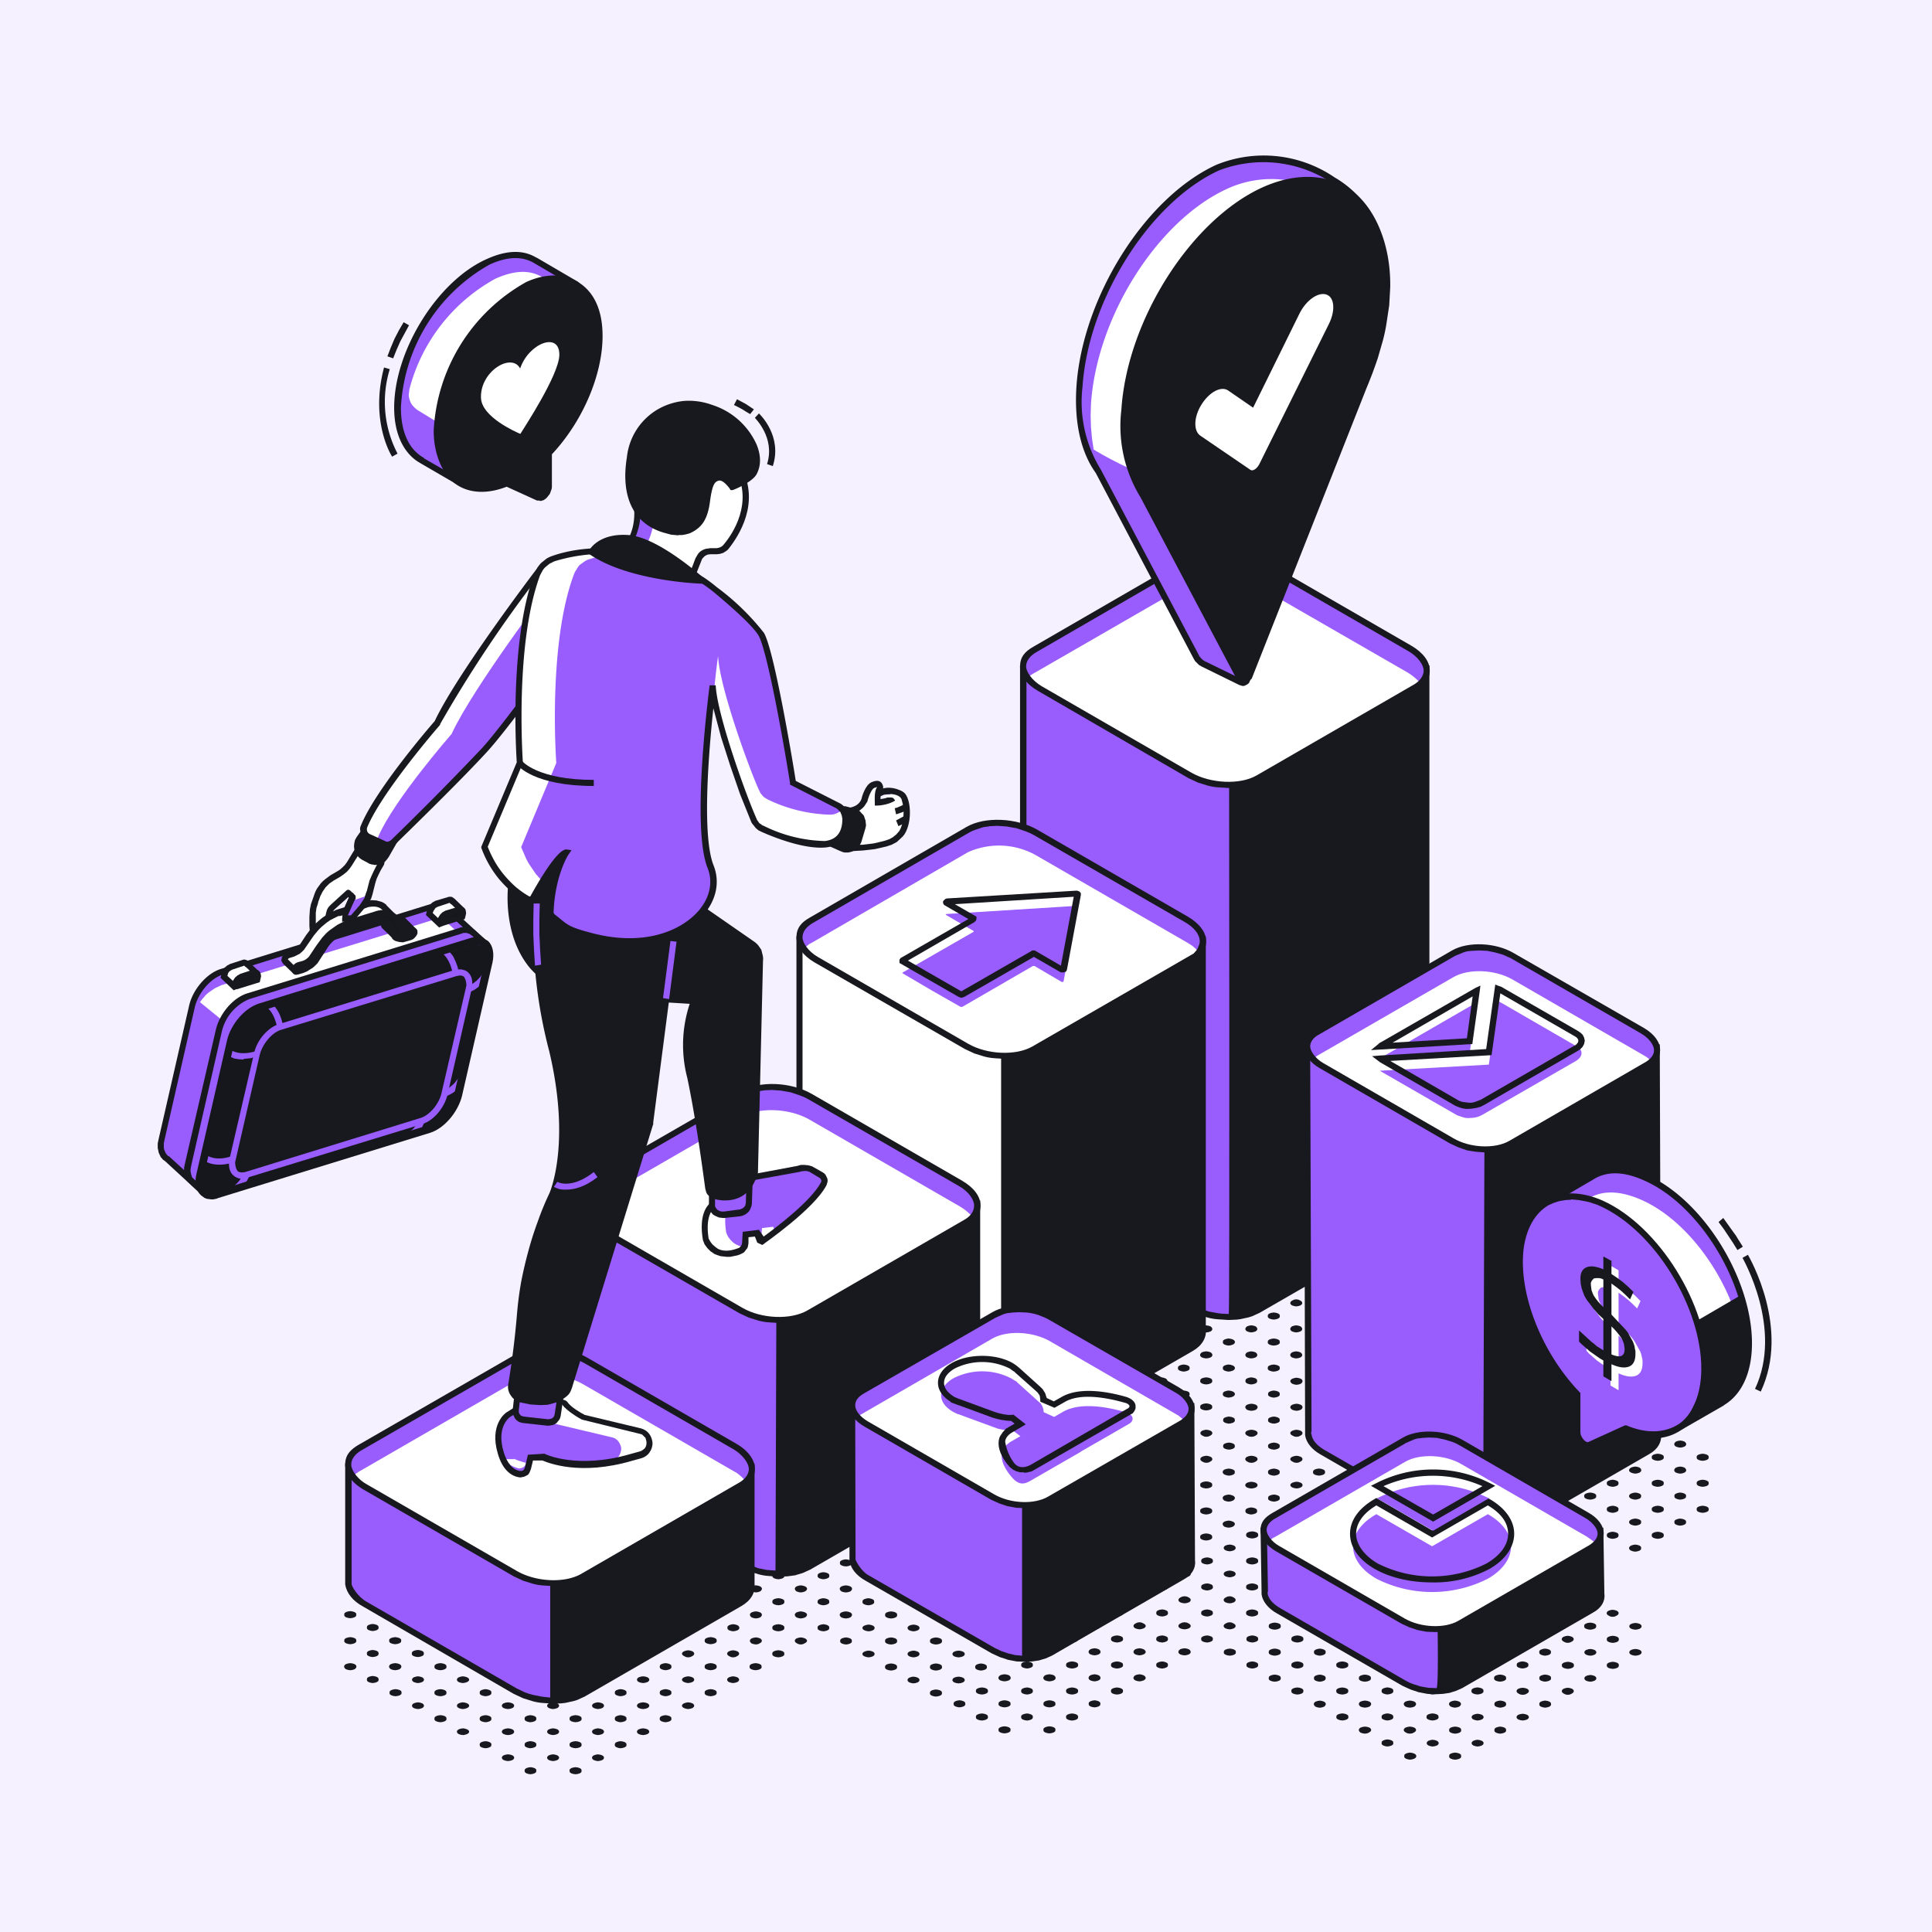 <svg xmlns="http://www.w3.org/2000/svg" viewBox="0 0 5720 5720"><path d="M0 0h5720v5720H0" fill="#f6f1ff"></path><path d="m1717 5235 4 3 1 5-1 4-4 3-6 2-7 1-7-1-6-2-4-3-1-5 1-4 4-3 6-2 7-1 7 1 6 2zm66-38c7 4 7 10 0 14l-6 2-7 1-6-1-6-2c-7-4-7-10 0-14l6-2 6-1 7 1 6 2zm67-39 4 3 1 5-1 4-4 3-6 2-7 1-6-1-6-2-4-3-1-4 1-5 4-3 6-2 6-1 7 1 6 2zm67-38c7 4 7 10 0 14l-6 2-7 1-7-1-6-2c-7-4-7-10 0-14l6-2 7-1 7 1 6 2zm66-39 4 3 1 5-1 4-4 3-6 2-7 1-6-1-6-2-4-3-1-4 1-5 4-3 6-2 6-1 7 1 6 2zm67-38c7 4 7 10 0 14l-6 2-7 1-6-1-6-2c-8-4-8-10 0-14l6-2 6-1 7 1 6 2zm67-39 4 3 1 5-1 4-4 3-6 2-7 1-7-1-6-2-4-3-1-4 1-5 4-3 6-2 7-1 7 1 6 2zm66-38c7 4 7 10 0 14l-6 2-7 1-6-1-6-2c-7-4-7-10 0-14l6-2 6-1 7 1 6 2zm67-39 4 3 1 5-1 4-4 3-6 2-7 1-7-1-6-2-4-3-1-4 1-5 4-3 6-2 7-1 7 1 6 2zm-667 308 4 3 1 5-1 4-4 3-6 2-7 1-6-1-6-2-4-3-1-4 1-5 4-3 6-2 6-1 7 1 6 2zm67-38c7 4 7 10 0 14l-6 2-7 1-6-1-6-2c-7-4-7-10 0-14l6-2 6-1 7 1 6 2zm67-39 4 3 1 5-1 4-4 3-6 2-7 1-7-1-6-2-4-3-1-4 1-5 4-3 6-2 7-1 7 1 6 2zm66-38c7 4 7 10 0 14l-6 2-7 1-6-1-6-2c-7-4-7-10 0-14l6-2 6-1 7 1 6 2zm67-39 4 3 1 5-1 4-4 3-6 2-7 1-6-1-6-2-4-3-1-4 1-5 4-3 6-2 6-1 7 1 6 2zm67-38c7 4 7 10 0 14l-6 2-7 1-7-1-6-2c-7-4-7-10 0-14l6-2 7-1 7 1 6 2zm66-39 4 3 1 5-1 4-4 3-6 2-7 1-6-1-6-2-4-3-1-4 1-5 4-3 6-2 6-1 7 1 6 2zm67-38c7 4 7 10 0 14l-6 2-7 1-6-1-6-2c-8-4-8-10 0-14l6-2 6-1 7 1 6 2zm67-39 4 3 1 5-1 4-4 3-6 2-7 1-7-1-6-2-4-3-1-4 1-5 4-3 6-2 7-1 7 1 6 2zm66-38c7 4 7 10 0 14l-6 3-7 1-6-1-6-3c-7-4-7-10 0-14l6-2 6-1 7 1 6 2zm-666 308c7 4 7 10 0 14l-6 2-7 1-7-1-6-2c-7-4-7-10 0-14l6-2 7-1 7 1 6 2zm66-39 4 3 1 5-1 4-4 3-6 2-7 1-6-1-6-2-4-3-1-4 1-5 4-3 6-2 6-1 7 1 6 2zm67-38c7 4 7 10 0 14l-6 2-7 1-6-1-6-2c-7-4-7-10 0-14l6-2 6-1 7 1 6 2zm67-39 4 3 1 5-1 4-4 3-6 2-7 1-7-1-6-2-4-3-1-4 1-5 4-3 6-2 7-1 7 1 6 2zm66-38c7 4 7 10 0 14l-6 2-7 1-6-1-6-2c-7-4-7-10 0-14l6-2 6-1 7 1 6 2zm67-39 4 3 1 5-1 4-4 3-6 2-7 1-6-1-6-2-4-3-1-4 1-5 4-3 6-2 6-1 7 1 6 2zm67-38c7 4 7 10 0 14l-6 2-7 1-7-1-6-2c-7-4-7-10 0-14l6-2 7-1 7 1 6 2zm66-39 4 3 1 5-1 4-4 3-6 2-7 1-6-1-6-2-4-3-1-4 1-5 4-3 6-2 6-1 7 1 6 2zm67-38c7 4 7 10 0 14l-6 3-7 1-6-1-6-3c-8-4-8-10 0-14l6-2 6-1 7 1 6 2zm67-39 4 3 1 5-1 4-4 3-6 2-7 1-7-1-6-2-4-3-1-4 1-5 4-3 6-2 7-1 7 1 6 2zM1450 5158l4 3 1 4-1 5-4 3-6 2-6 1-7-1-6-2-4-3-1-5 1-4 4-3 6-2 7-1 6 1 6 2zm67-38c7 4 7 10 0 14l-6 2-7 1-7-1-6-2c-7-4-7-10 0-14l6-2 7-1 7 1 6 2zm66-39 4 3 1 4-1 5-4 3-6 2-7 1-6-1-6-2-4-3-1-5 1-4 4-3 6-2 6-1 7 1 6 2zm67-38c7 4 7 10 0 14l-6 2-7 1-6-1-6-2c-7-4-7-10 0-14l6-2 6-1 7 1 6 2zm67-39 4 3 1 4-1 5-4 3-6 2-7 1-7-1-6-2-4-3-1-5 1-4 4-3 6-2 7-1 7 1 6 2zm66-38c7 4 7 10 0 14l-6 2-7 1-6-1-6-2c-7-4-7-10 0-14l6-2 6-1 7 1 6 2zm67-39 4 3 1 4-1 5-4 3-6 2-7 1-6-1-6-2-4-3-1-5 1-4 4-3 6-2 6-1 7 1 6 2zm67-38c7 4 7 10 0 14l-6 3-7 1-7-1-6-3c-7-4-7-10 0-14l6-2 7-1 7 1 6 2zm66-39 4 3 1 4-1 5-4 3-6 2-7 1-6-1-6-2-4-3-1-5 1-4 4-3 6-2 6-1 7 1 6 2zm67-38c7 4 7 10 0 14l-6 3-7 1-6-1-6-3c-8-4-8-10 0-14l6-2 6-1 7 1 6 2zM1383 5120c8 4 8 10 0 14l-6 2-6 1-7-1-6-2c-7-4-7-10 0-14l6-2 7-1 6 1 6 2zm67-39 4 3 1 5-1 4-4 3-6 2-6 1-7-1-6-2-4-3-1-4 1-5 4-3 6-2 7-1 6 1 6 2zm67-38c7 4 7 10 0 14l-6 2-7 1-7-1-6-2c-7-4-7-10 0-14l6-2 7-1 7 1 6 2zm66-39 4 3 1 5-1 4-4 3-6 2-7 1-6-1-6-2-4-3-1-4 1-5 4-3 6-2 6-1 7 1 6 2zm67-38c7 4 7 10 0 14l-6 2-7 1-6-1-6-2c-7-4-7-10 0-14l6-2 6-1 7 1 6 2zm67-39 4 3 1 5-1 4-4 3-6 2-7 1-7-1-6-2-4-3-1-4 1-5 4-3 6-2 7-1 7 1 6 2zm66-38c7 4 7 10 0 14l-6 3-7 1-6-1-6-3c-7-4-7-10 0-14l6-2 6-1 7 1 6 2zm67-39 4 3 1 5-1 4-4 3-6 2-7 1-6-1-6-2-4-3-1-4 1-5 4-3 6-2 6-1 7 1 6 2zm67-38c7 4 7 10 0 14l-6 3-7 1-7-1-6-3c-7-4-7-10 0-14l6-2 7-1 7 1 6 2zm66-39 4 3 1 5-1 4-4 3-6 2-7 1-6-1-6-2-4-3-1-4 1-5 4-3 6-2 6-1 7 1 6 2zm-666 308 4 3 1 5-1 4-4 3-6 2-7 1-7-1-6-2-4-3-1-4 1-5 4-3 6-2 7-1 7 1 6 2zm66-38c8 4 8 10 0 14l-6 2-7 1-6-1-6-2c-7-4-7-10 0-14l6-2 6-1 7 1 6 2zm67-39 4 3 1 5-1 4-4 3-6 2-7 1-6-1-6-2-4-3-1-4 1-5 4-3 6-2 6-1 7 1 6 2zm67-38c7 4 7 10 0 14l-6 2-7 1-7-1-6-2c-7-4-7-10 0-14l6-2 7-1 7 1 6 2zm66-39 4 3 1 5-1 4-4 3-6 2-7 1-6-1-6-2-4-3-1-4 1-5 4-3 6-2 6-1 7 1 6 2zm67-38c7 4 7 10 0 14l-6 3-7 1-6-1-6-3c-7-4-7-10 0-14l6-2 6-1 7 1 6 2zm67-39 4 3 1 5-1 4-4 3-6 2-7 1-7-1-6-2-4-3-1-4 1-5 4-3 6-2 7-1 7 1 6 2zm66-38c7 4 7 10 0 14l-6 3-7 1-6-1-6-3c-7-4-7-10 0-14l6-2 6-1 7 1 6 2zm67-39 4 3 1 5-1 4-4 3-6 2-7 1-6-1-6-2-4-3-1-4 1-5 4-3 6-2 6-1 7 1 6 2zm67-38c7 4 7 10 0 15l-6 2-7 1-7-1-6-2c-7-5-7-11 0-15l6-2 7-1 7 1 6 2zM1250 5043c7 4 7 10 0 14l-6 2-6 1-7-1-6-2c-7-4-7-10 0-14l6-2 7-1 6 1 6 2zm67-39 4 3 1 5-1 4-4 3-6 2-7 1-7-1-6-2-4-3-1-4 1-5 4-3 6-2 7-1 7 1 6 2zm66-38c8 4 8 10 0 14l-6 2-7 1-6-1-6-2c-7-4-7-10 0-14l6-2 6-1 7 1 6 2zm67-39 4 3 1 5-1 4-4 3-6 2-7 1-6-1-6-2-4-3-1-4 1-5 4-3 6-2 6-1 7 1 6 2zm67-38c7 4 7 10 0 14l-6 3-7 1-7-1-6-3c-7-4-7-10 0-14l6-2 7-1 7 1 6 2zm66-39 4 3 1 5-1 4-4 3-6 2-7 1-6-1-6-2-4-3-1-4 1-5 4-3 6-2 6-1 7 1 6 2zm67-38c7 4 7 10 0 14l-6 3-7 1-6-1-6-3c-7-4-7-10 0-14l6-2 6-1 7 1 6 2zm67-39 4 3 1 5-1 4-4 3-6 2-7 1-7-1-6-2-4-3-1-4 1-5 4-3 6-2 7-1 7 1 6 2zm66-38c7 4 7 10 0 15l-6 2-7 1-6-1-6-2c-7-5-7-11 0-15l6-2 6-1 7 1 6 2zm67-39 4 3 1 5-1 4-4 3-6 2-7 1-6-1-6-2-4-3-1-4 1-5 4-3 6-2 6-1 7 1 6 2zm-666 308 4 3 1 5-1 4-4 3-6 2-7 1-7-1-6-2-4-3-1-4 1-5 4-3 6-2 7-1 7 1 6 2zm66-38c7 4 7 10 0 14l-6 2-7 1-6-1-6-2c-7-4-7-10 0-14l6-2 6-1 7 1 6 2zm67-39 4 3 1 5-1 4-4 3-6 2-7 1-7-1-6-2-4-3-1-4 1-5 4-3 6-2 7-1 7 1 6 2zm66-38c8 4 8 10 0 14l-6 3-7 1-6-1-6-3c-7-4-7-10 0-14l6-2 6-1 7 1 6 2zm67-39 4 3 1 5-1 4-4 3-6 2-7 1-6-1-6-2-4-3-1-4 1-5 4-3 6-2 6-1 7 1 6 2zm67-38c7 4 7 10 0 14l-6 3-7 1-7-1-6-3c-7-4-7-10 0-14l6-2 7-1 7 1 6 2zm66-39 4 3 1 5-1 4-4 3-6 2-7 1-6-1-6-2-4-3-1-4 1-5 4-3 6-2 6-1 7 1 6 2zm67-38c7 4 7 10 0 15l-6 2-7 1-6-1-6-2c-7-5-7-11 0-15l6-2 6-1 7 1 6 2zm67-39 4 3 1 5-1 4-4 3-6 2-7 1-7-1-6-2-4-3-1-4 1-5 4-3 6-2 7-1 7 1 6 2zm66-38c7 4 7 10 0 15l-6 2-7 1-6-1-6-2c-7-5-7-11 0-15l6-2 6-1 7 1 6 2zm-667 307 4 3 1 5-1 4-4 3-6 2-7 1-6-1-6-2-4-3-1-4 1-5 4-3 6-2 6-1 7 1 6 2zm67-38c7 4 7 10 0 15l-6 2-7 1-7-1-6-2c-7-5-7-11 0-15l6-2 7-1 7 1 6 2zm67-39 4 3 1 5-1 4-4 3-6 2-7 1-7-1-6-2-4-3-1-4 1-5 4-3 6-2 7-1 7 1 6 2zm66-38 4 3 1 5-1 4-4 3-6 2-7 1-6-1-6-2-4-3-1-4 1-5 4-3 6-2 6-1 7 1 6 2zm67-39 4 3 1 5-1 4-4 3-6 2-7 1-7-1-6-2-4-3-1-4 1-5 4-3 6-2 7-1 7 1 6 2zm67-38 4 3 1 5-1 4-4 3-6 2-7 1-7-1-6-2-4-3-1-4 1-5 4-3 6-2 7-1 7 1 6 2zm66-39 4 3 1 5-1 4-4 3-6 2-7 1-6-1-6-2-4-3-1-4 1-5 4-3 6-2 6-1 7 1 6 2zm67-38 4 3 1 5-1 4-4 3-6 2-7 1-7-1-6-2-4-3-1-4 1-5 4-3 6-2 7-1 7 1 6 2zm67-39c7 5 7 11 0 15l-6 2-7 1-7-1-6-2c-7-4-7-10 0-15l6-2 7-1 7 1 6 2zm66-38 4 3 1 5-1 4-4 3-6 2-7 1-6-1-6-2-4-3-1-4 1-5 4-3 6-2 6-1 7 1 6 2zM1050 4927c7 4 7 10 0 15l-6 2-7 1-7-1-6-2c-7-5-7-11 0-15l6-2 7-1 7 1 6 2zm66-39 4 3 1 4-1 5-4 3-6 2-7 1-6-1-6-2-4-3-1-5 1-4 4-3 6-2 6-1 7 1 6 2zm67-38 4 3 1 4-1 5-4 3-6 2-7 1-7-1-6-2-4-3-1-5 1-4 4-3 6-2 7-1 7 1 6 2zm67-39 4 3 1 5-1 4-4 3-6 2-7 1-7-1-6-2-4-3-1-4 1-5 4-3 6-2 7-1 7 1 6 2zm66-38 4 3 1 4-1 5-4 3-6 2-7 1-6-1-6-2-4-3-1-5 1-4 4-3 6-2 6-1 7 1 6 2zm67-39 4 3 1 5-1 4-4 3-6 2-7 1-7-1-6-2-4-3-1-4 1-5 4-3 6-2 7-1 7 1 6 2zm67-38 4 3 1 5-1 4-4 3-6 2-7 1-7-1-6-2-4-3-1-4 1-5 4-3 6-2 7-1 7 1 6 2zm66-39c7 5 7 11 0 15l-6 2-7 1-6-1-6-2c-7-4-7-10 0-15l6-2 6-1 7 1 6 2zm67-38 4 3 1 5-1 4-4 3-6 2-7 1-7-1-6-2-4-3-1-4 1-5 4-3 6-2 7-1 7 1 6 2zm67-39c7 5 7 11 0 15l-6 2-7 1-7-1-6-2c-7-4-7-10 0-15l6-2 7-1 7 1 6 2zm-600 270 4 3 1 5-1 4-4 3-6 2-7 1-7-1-6-2-4-3-1-4 1-5 4-3 6-2 7-1 7 1 6 2zm66-39 4 3 1 5-1 4-4 3-6 2-7 1-6-1-6-2-4-3-1-4 1-5 4-3 6-2 6-1 7 1 6 2zm67-38 4 3 1 5-1 4-4 3-6 2-7 1-7-1-6-2-4-3-1-4 1-5 4-3 6-2 7-1 7 1 6 2zm67-39 4 3 1 5-1 4-4 3-6 2-7 1-7-1-6-2-4-3-1-4 1-5 4-3 6-2 7-1 7 1 6 2zm66-38 4 3 1 5-1 4-4 3-6 2-7 1-6-1-6-2-4-3-1-4 1-5 4-3 6-2 6-1 7 1 6 2zm67-39c7 5 7 11 0 15l-6 2-7 1-7-1-6-2c-7-4-7-10 0-15l6-2 7-1 7 1 6 2zm67-38 4 3 1 5-1 4-4 3-6 2-7 1-7-1-6-2-4-3-1-4 1-5 4-3 6-2 7-1 7 1 6 2zm66-39c7 5 7 11 0 15l-6 2-7 1-6-1-6-2c-7-4-7-10 0-15l6-2 6-1 7 1 6 2zm67-38 4 3 1 5-1 4-4 3-6 2-7 1-7-1-6-2-4-3-1-4 1-5 4-3 6-2 7-1 7 1 6 2zM1050 4773l4 3 1 4-1 5-4 3-6 2-7 1-7-1-6-2-4-3-1-5 1-4 4-3 6-2 7-1 7 1 6 2zm66-39 4 3 1 5-1 4-4 3-6 2-7 1-6-1-6-2-4-3-1-4 1-5 4-3 6-2 6-1 7 1 6 2zm67-38 4 3 1 5-1 4-4 3-6 2-7 1-7-1-6-2-4-3-1-4 1-5 4-3 6-2 7-1 7 1 6 2zm67-39c7 5 7 11 0 15l-6 2-7 1-7-1-6-2c-7-4-7-10 0-15l6-2 7-1 7 1 6 2zm66-38 4 3 1 5-1 4-4 3-6 2-7 1-6-1-6-2-4-3-1-4 1-5 4-3 6-2 6-1 7 1 6 2zm67-39c7 5 7 11 0 15l-6 2-7 1-7-1-6-2c-7-4-7-10 0-15l6-2 7-1 7 1 6 2zm67-38 4 3 1 5-1 4-4 3-6 2-7 1-7-1-6-2-4-3-1-4 1-5 4-3 6-2 7-1 7 1 6 2zm66-38c7 4 7 10 0 14l-6 2-7 1-6-1-6-2c-7-4-7-10 0-14l6-3 6-1 7 1 6 3zm1268 501 4 3 1 5-1 4-4 3-6 2-7 1-7-1-6-2-4-3-1-4 1-5 4-3 6-2 7-1 7 1 6 2zm67-38c7 4 7 10 0 14l-6 2-7 1-7-1-6-2c-7-4-7-10 0-14l6-2 7-1 7 1 6 2zm66-39 4 3 1 5-1 4-4 3-6 2-7 1-6-1-6-2-4-3-1-4 1-5 4-3 6-2 6-1 7 1 6 2zm67-38c7 4 7 10 0 14l-6 2-7 1-7-1-6-2c-7-4-7-10 0-14l6-2 7-1 7 1 6 2zm67-39 4 3 1 5-1 4-4 3-6 2-7 1-7-1-6-2-4-3-1-4 1-5 4-3 6-2 7-1 7 1 6 2zm66-38c7 4 7 10 0 14l-6 2-7 1-6-1-6-2c-7-4-7-10 0-14l6-2 6-1 7 1 6 2zm67-39 4 3 1 5-1 4-4 3-6 2-7 1-7-1-6-2-4-3-1-4 1-5 4-3 6-2 7-1 7 1 6 2zm67-38c7 4 7 10 0 14l-6 2-7 1-7-1-6-2c-7-4-7-10 0-14l6-2 7-1 7 1 6 2zm66-39 4 3 1 5-1 4-4 3-6 2-7 1-6-1-6-2-4-3-1-4 1-5 4-3 6-2 6-1 7 1 6 2zm67-38c7 4 7 10 0 14l-6 3-7 1-7-1-6-3c-7-4-7-10 0-14l6-2 7-1 7 1 6 2zm67-39 4 3 1 5-1 4-4 3-6 2-7 1-7-1-6-2-4-3-1-4 1-5 4-3 6-2 7-1 7 1 6 2zm66-38c7 4 7 10 0 14l-6 3-7 1-6-1-6-3c-7-4-7-10 0-14l6-2 6-1 7 1 6 2zm67-39 4 3 1 5-1 4-4 3-6 2-7 1-7-1-6-2-4-3-1-4 1-5 4-3 6-2 7-1 7 1 6 2zm66-38c8 4 8 10 0 15l-6 2-6 1-7-1-6-2c-7-5-7-11 0-15l6-2 7-1 6 1 6 2zm67-39 4 3 1 5-1 4-4 3-6 2-7 1-6-1-6-2-4-3-1-4 1-5 4-3 6-2 6-1 7 1 6 2zm-1000 501c7 4 7 10 0 14l-6 2-7 1-6-1-6-2c-7-4-7-10 0-14l6-2 6-1 7 1 6 2zm67-39 4 3 1 5-1 4-4 3-6 2-7 1-7-1-6-2-4-3-1-4 1-5 4-3 6-2 7-1 7 1 6 2zm67-38c7 4 7 10 0 14l-6 2-7 1-7-1-6-2c-7-4-7-10 0-14l6-2 7-1 7 1 6 2zm66-39 4 3 1 5-1 4-4 3-6 2-7 1-6-1-6-2-4-3-1-4 1-5 4-3 6-2 6-1 7 1 6 2zm67-38c7 4 7 10 0 14l-6 2-7 1-7-1-6-2c-7-4-7-10 0-14l6-2 7-1 7 1 6 2zm67-39 4 3 1 5-1 4-4 3-6 2-7 1-7-1-6-2-4-3-1-4 1-5 4-3 6-2 7-1 7 1 6 2zm66-38c7 4 7 10 0 14l-6 2-7 1-6-1-6-2c-7-4-7-10 0-14l6-2 6-1 7 1 6 2zm67-39 4 3 1 5-1 4-4 3-6 2-7 1-7-1-6-2-4-3-1-4 1-5 4-3 6-2 7-1 7 1 6 2zm67-38c7 4 7 10 0 14l-6 3-7 1-7-1-6-3c-7-4-7-10 0-14l6-2 7-1 7 1 6 2zm66-39 4 3 1 5-1 4-4 3-6 2-7 1-6-1-6-2-4-3-1-4 1-5 4-3 6-2 6-1 7 1 6 2zm67-38c7 4 7 10 0 14l-6 3-7 1-7-1-6-3c-7-4-7-10 0-14l6-2 7-1 7 1 6 2zm67-39 4 3 1 5-1 4-4 3-6 2-7 1-7-1-6-2-4-3-1-4 1-5 4-3 6-2 7-1 7 1 6 2zm66-38c7 4 7 10 0 15l-6 2-7 1-6-1-6-2c-7-5-7-11 0-15l6-2 6-1 7 1 6 2zm67-39 4 3 1 5-1 4-4 3-6 2-7 1-7-1-6-2-4-3-1-4 1-5 4-3 6-2 7-1 7 1 6 2zm66-38c8 4 8 10 0 15l-6 2-6 1-7-1-6-2c-7-5-7-11 0-15l6-2 7-1 6 1 6 2zm-999 500 4 3 1 5-1 4-4 3-6 2-7 1-7-1-6-2-4-3-1-4 1-5 4-3 6-2 7-1 7 1 6 2zm66-38c7 4 7 10 0 14l-6 2-6 1-7-1-6-2c-7-4-7-10 0-14l6-2 7-1 6 1 6 2zm67-39 4 3 1 5-1 4-4 3-6 2-7 1-7-1-6-2-4-3-1-4 1-5 4-3 6-2 7-1 7 1 6 2zm67-38c7 4 7 10 0 14l-6 2-7 1-7-1-6-2c-7-4-7-10 0-14l6-2 7-1 7 1 6 2zm66-39 4 3 1 5-1 4-4 3-6 2-6 1-7-1-6-2-4-3-1-4 1-5 4-3 6-2 7-1 6 1 6 2zm67-38c7 4 7 10 0 14l-6 2-7 1-7-1-6-2c-7-4-7-10 0-14l6-2 7-1 7 1 6 2zm67-39 4 3 1 5-1 4-4 3-6 2-7 1-7-1-6-2-4-3-1-4 1-5 4-3 6-2 7-1 7 1 6 2zm66-38c7 4 7 10 0 14l-6 3-6 1-7-1-6-3c-7-4-7-10 0-14l6-2 7-1 6 1 6 2zm67-39 4 3 1 5-1 4-4 3-6 2-7 1-7-1-6-2-4-3-1-4 1-5 4-3 6-2 7-1 7 1 6 2zm67-38c7 4 7 10 0 14l-6 3-7 1-7-1-6-3c-7-4-7-10 0-14l6-2 7-1 7 1 6 2zm66-39 4 3 1 5-1 4-4 3-6 2-6 1-7-1-6-2-4-3-1-4 1-5 4-3 6-2 7-1 6 1 6 2zm67-38c7 4 7 10 0 15l-6 2-7 1-7-1-6-2c-7-5-7-11 0-15l6-2 7-1 7 1 6 2zm67-39 4 3 1 5-1 4-4 3-6 2-7 1-7-1-6-2-4-3-1-4 1-5 4-3 6-2 7-1 7 1 6 2zm66-38c7 4 7 10 0 15l-6 2-6 1-7-1-6-2c-7-5-7-11 0-15l6-2 7-1 6 1 6 2zm67-39 4 3 1 5-1 4-4 3-6 2-7 1-7-1-6-2-4-3-1-4 1-5 4-3 6-2 7-1 7 1 6 2zm-1000 501c7 4 7 10 0 14l-6 2-6 1-7-1-6-2c-8-4-8-10 0-14l6-2 7-1 6 1 6 2zm67-39 4 3 1 5-1 4-4 3-6 2-7 1-7-1-6-2-4-3-1-4 1-5 4-3 6-2 7-1 7 1 6 2zm66-38c7 4 7 10 0 14l-6 2-6 1-7-1-6-2c-7-4-7-10 0-14l6-2 7-1 6 1 6 2zm67-39 4 3 1 5-1 4-4 3-6 2-7 1-7-1-6-2-4-3-1-4 1-5 4-3 6-2 7-1 7 1 6 2zm67-38c7 4 7 10 0 14l-6 2-7 1-7-1-6-2c-7-4-7-10 0-14l6-2 7-1 7 1 6 2zm66-39 4 3 1 5-1 4-4 3-6 2-6 1-7-1-6-2-4-3-1-4 1-5 4-3 6-2 7-1 6 1 6 2zm67-38c7 4 7 10 0 14l-6 3-7 1-7-1-6-3c-7-4-7-10 0-14l6-2 7-1 7 1 6 2zm67-39 4 3 1 5-1 4-4 3-6 2-7 1-7-1-6-2-4-3-1-4 1-5 4-3 6-2 7-1 7 1 6 2zm66-38c7 4 7 10 0 14l-6 3-6 1-7-1-6-3c-7-4-7-10 0-14l6-2 7-1 6 1 6 2zm67-39 4 3 1 5-1 4-4 3-6 2-7 1-7-1-6-2-4-3-1-4 1-5 4-3 6-2 7-1 7 1 6 2zm67-38c7 4 7 10 0 15l-6 2-7 1-7-1-6-2c-7-5-7-11 0-15l6-2 7-1 7 1 6 2zm66-39 4 3 1 5-1 4-4 3-6 2-6 1-7-1-6-2-4-3-1-4 1-5 4-3 6-2 7-1 6 1 6 2zm67-38c7 4 7 10 0 15l-6 2-7 1-7-1-6-2c-7-5-7-11 0-15l6-2 7-1 7 1 6 2zm67-39 4 3 1 5-1 4-4 3-6 2-7 1-7-1-6-2-4-3-1-4 1-5 4-3 6-2 7-1 7 1 6 2zm66-38 4 3 1 5-1 4-4 3-6 2-6 1-7-1-6-2-4-3-1-4 1-5 4-3 6-2 7-1 6 1 6 2zm-1000 500 4 3 1 5-1 4-4 3-6 2-6 1-7-1-6-2-4-3-1-4 1-5 4-3 6-2 7-1 6 1 6 2zm67-38c7 4 7 10 0 14l-6 2-6 1-7-1-6-2c-8-4-8-10 0-14l6-2 7-1 6 1 6 2zm67-39 4 3 1 5-1 4-4 3-6 2-7 1-7-1-6-2-4-3-1-4 1-5 4-3 6-2 7-1 7 1 6 2zm66-38c7 4 7 10 0 14l-6 2-6 1-7-1-6-2c-7-4-7-10 0-14l6-2 7-1 6 1 6 2zm67-39 4 3 1 5-1 4-4 3-6 2-7 1-7-1-6-2-4-3-1-4 1-5 4-3 6-2 7-1 7 1 6 2zm67-38c7 4 7 10 0 14l-6 3-7 1-7-1-6-3c-7-4-7-10 0-14l6-2 7-1 7 1 6 2zm66-39 4 3 1 5-1 4-4 3-6 2-6 1-7-1-6-2-4-3-1-4 1-5 4-3 6-2 7-1 6 1 6 2zm67-38c7 4 7 10 0 14l-6 3-7 1-7-1-6-3c-7-4-7-10 0-14l6-2 7-1 7 1 6 2zm67-39 4 3 1 5-1 4-4 3-6 2-7 1-7-1-6-2-4-3-1-4 1-5 4-3 6-2 7-1 7 1 6 2zm66-38c7 4 7 10 0 15l-6 2-6 1-7-1-6-2c-7-5-7-11 0-15l6-2 7-1 6 1 6 2zm67-39 4 3 1 5-1 4-4 3-6 2-7 1-7-1-6-2-4-3-1-4 1-5 4-3 6-2 7-1 7 1 6 2zm67-38 4 3 1 5-1 4-4 3-6 2-7 1-7-1-6-2-4-3-1-4 1-5 4-3 6-2 7-1 7 1 6 2zm66-39 4 3 1 5-1 4-4 3-6 2-6 1-7-1-6-2-4-3-1-4 1-5 4-3 6-2 7-1 6 1 6 2zm67-38 4 3 1 5-1 4-4 3-6 2-7 1-7-1-6-2-4-3-1-4 1-5 4-3 6-2 7-1 7 1 6 2zm67-39 4 3 1 5-1 4-4 3-6 2-7 1-7-1-6-2-4-3-1-4 1-5 4-3 6-2 7-1 7 1 6 2zm-1160 577 6-2 7-1 7 1 6 2 4 3 1 5-1 4-4 3-6 2-7 1-7-1-6-2-4-3-1-4 1-5 4-3zm92-38c8 4 8 10 0 14l-6 3-6 1-7-1-6-3c-7-4-7-10 0-14l6-2 7-1 6 1 6 2zm67-39 4 3 1 5-1 4-4 3-6 2-6 1-7-1-6-2-4-3-1-4 1-5 4-3 6-2 7-1 6 1 6 2zm67-38c7 4 7 10 0 15l-6 2-7 1-7-1-6-2c-7-5-7-11 0-15l6-2 7-1 7 1 6 2zm66-39 4 3 1 5-1 4-4 3-6 2-6 1-7-1-6-2-4-3-1-4 1-5 4-3 6-2 7-1 6 1 6 2zm67-38c7 4 7 10 0 15l-6 2-6 1-7-1-6-2c-7-5-7-11 0-15l6-2 7-1 6 1 6 2zm67-39 4 3 1 5-1 4-4 3-6 2-7 1-7-1-6-2-4-3-1-4 1-5 4-3 6-2 7-1 7 1 6 2zm66-38 4 3 1 5-1 4-4 3-6 2-6 1-7-1-6-2-4-3-1-4 1-5 4-3 6-2 7-1 6 1 6 2zm67-39 4 3 1 5-1 4-4 3-6 2-6 1-7-1-6-2-4-3-1-4 1-5 4-3 6-2 7-1 6 1 6 2zm67-38 4 3 1 5-1 4-4 3-6 2-7 1-7-1-6-2-4-3-1-4 1-5 4-3 6-2 7-1 7 1 6 2zm66-39 4 3 1 5-1 4-4 3-6 2-6 1-7-1-6-2-4-3-1-4 1-5 4-3 6-2 7-1 6 1 6 2zm67-38 4 3 1 5-1 4-4 3-6 2-6 1-7-1-6-2-4-3-1-4 1-5 4-3 6-2 7-1 6 1 6 2zm67-39c7 5 7 11 0 15l-6 2-7 1-7-1-6-2c-7-4-7-10 0-15l6-2 7-1 7 1 6 2zm66-38 4 3 1 5-1 4-4 3-6 2-6 1-7-1-6-2-4-3-1-4 1-5 4-3 6-2 7-1 6 1 6 2zm67-39c7 5 7 11 0 15l-6 2-6 1-7-1-6-2c-8-4-8-10 0-15l6-2 7-1 6 1 6 2zm67-38 4 3 1 5-1 4-4 3-6 2-7 1-7-1-6-2-4-3-1-4 1-5 4-3 6-2 7-1 7 1 6 2zm66-38c7 4 7 10 0 14l-6 2-6 1-7-1-6-2c-7-4-7-10 0-14l6-3 7-1 6 1 6 3zm-1158 577 6-2 7-1 6 1 6 2c7 4 7 10 0 14l-6 3-6 1-7-1-6-2c-7-5-7-11 0-15zm92-39 4 3 1 5-1 4-4 3-6 2-7 1-7-1-6-2-4-3-1-4 1-5 4-3 6-2 7-1 7 1 6 2zm66-38c8 4 8 10 0 15l-6 2-7 1-6-1-6-2c-7-5-7-11 0-15l6-2 6-1 7 1 6 2zm67-39 4 3 1 5-1 4-4 3-6 2-7 1-6-1-6-2-4-3-1-4 1-5 4-3 6-2 6-1 7 1 6 2zm67-38c7 4 7 10 0 15l-6 2-7 1-7-1-6-2c-7-5-7-11 0-15l6-2 7-1 7 1 6 2zm66-39 4 3 1 5-1 4-4 3-6 2-7 1-6-1-6-2-4-3-1-4 1-5 4-3 6-2 6-1 7 1 6 2zm67-38 4 3 1 5-1 4-4 3-6 2-7 1-6-1-6-2-4-3-1-4 1-5 4-3 6-2 6-1 7 1 6 2zm67-39 4 3 1 5-1 4-4 3-6 2-7 1-7-1-6-2-4-3-1-4 1-5 4-3 6-2 7-1 7 1 6 2zm66-38 4 3 1 5-1 4-4 3-6 2-7 1-6-1-6-2-4-3-1-4 1-5 4-3 6-2 6-1 7 1 6 2zm67-39 4 3 1 5-1 4-4 3-6 2-7 1-6-1-6-2-4-3-1-4 1-5 4-3 6-2 6-1 7 1 6 2zm67-38 4 3 1 5-1 4-4 3-6 2-7 1-7-1-6-2-4-3-1-4 1-5 4-3 6-2 7-1 7 1 6 2zm66-39c7 5 7 11 0 15l-6 2-7 1-6-1-6-2c-7-4-7-10 0-15l6-2 6-1 7 1 6 2zm67-38 4 3 1 5-1 4-4 3-6 2-7 1-6-1-6-2-4-3-1-4 1-5 4-3 6-2 6-1 7 1 6 2zm67-39c7 5 7 11 0 15l-6 2-7 1-7-1-6-2c-7-4-7-10 0-15l6-2 7-1 7 1 6 2zm66-38 4 3 1 5-1 4-4 3-6 2-7 1-6-1-6-2-4-3-1-4 1-5 4-3 6-2 6-1 7 1 6 2zm67-38c7 4 7 10 0 14l-6 2-7 1-6-1-6-2c-8-4-8-10 0-14l6-3 6-1 7 1 6 3zm67-39 4 3 1 5-1 4-4 3-6 2-7 1-7-1-6-2-4-3-1-4 1-5 4-3 6-2 7-1 7 1 6 2zm-1159 577 6-2 6-1 7 1 6 2c7 4 8 11 0 15l-6 2-7 1-6-1-6-2-4-3-1-4 1-5 4-3zm92-38c7 4 7 10 0 15l-6 2-7 1-6-1-6-2c-7-5-7-11 0-15l6-2 6-1 7 1 6 2zm67-39 4 3 1 5-1 4-4 3-6 2-7 1-7-1-6-2-4-3-1-4 1-5 4-3 6-2 7-1 7 1 6 2zm66-38c8 4 8 10 0 15l-6 2-7 1-6-1-6-2c-7-5-7-11 0-15l6-2 6-1 7 1 6 2zm67-39 4 3 1 5-1 4-4 3-6 2-7 1-6-1-6-2-4-3-1-4 1-5 4-3 6-2 6-1 7 1 6 2zm67-38 4 3 1 5-1 4-4 3-6 2-7 1-7-1-6-2-4-3-1-4 1-5 4-3 6-2 7-1 7 1 6 2zm66-39 4 3 1 5-1 4-4 3-6 2-7 1-6-1-6-2-4-3-1-4 1-5 4-3 6-2 6-1 7 1 6 2zm67-38 4 3 1 5-1 4-4 3-6 2-7 1-6-1-6-2-4-3-1-4 1-5 4-3 6-2 6-1 7 1 6 2zm67-39 4 3 1 5-1 4-4 3-6 2-7 1-7-1-6-2-4-3-1-4 1-5 4-3 6-2 7-1 7 1 6 2zm66-38 4 3 1 5-1 4-4 3-6 2-7 1-6-1-6-2-4-3-1-4 1-5 4-3 6-2 6-1 7 1 6 2zm67-39c7 5 7 11 0 15l-6 2-7 1-6-1-6-2c-7-4-7-10 0-15l6-2 6-1 7 1 6 2zm67-38 4 3 1 5-1 4-4 3-6 2-7 1-7-1-6-2-4-3-1-4 1-5 4-3 6-2 7-1 7 1 6 2zm66-39c7 5 7 11 0 15l-6 2-7 1-6-1-6-2c-7-4-7-10 0-15l6-2 6-1 7 1 6 2zm67-38 4 3 1 5-1 4-4 3-6 2-7 1-6-1-6-2-4-3-1-4 1-5 4-3 6-2 6-1 7 1 6 2zm67-38c7 4 7 10 0 14l-6 2-7 1-7-1-6-2c-7-4-7-10 0-14l6-3 7-1 7 1 6 3zm66-39 4 3 1 5-1 4-4 3-6 2-7 1-6-1-6-2-4-3-1-4 1-5 4-3 6-2 6-1 7 1 6 2zm67-38c7 4 7 10 0 14l-6 2-7 1-6-1-6-2c-8-4-8-10 0-14l6-3 6-1 7 1 6 3zm-1159 577 6-2 7-1 7 1 6 2c7 4 7 10 0 15l-6 2-7 1-7-1-6-2c-7-5-7-11 0-15zm93-39 4 3 1 5-1 4-4 3-6 2-7 1-7-1-6-2-4-3-1-4 1-5 4-3 6-2 7-1 7 1 6 2zm66-38c7 4 7 10 0 15l-6 2-7 1-6-1-6-2c-7-5-7-11 0-15l6-2 6-1 7 1 6 2zm67-39 4 3 1 5-1 4-4 3-6 2-7 1-7-1-6-2-4-3-1-4 1-5 4-3 6-2 7-1 7 1 6 2zm66-38c8 4 8 11 0 15l-6 2-7 1-6-1-6-2-4-3-1-4 1-5 4-3 6-2 6-1 7 1 6 2zm67-39 4 3 1 5-1 4-4 3-6 2-7 1-6-1-6-2-4-3-1-4 1-5 4-3 6-2 6-1 7 1 6 2zm67-38 4 3 1 5-1 4-4 3-6 2-7 1-7-1-6-2-4-3-1-4 1-5 4-3 6-2 7-1 7 1 6 2zm66-39 4 3 1 5-1 4-4 3-6 2-7 1-6-1-6-2-4-3-1-4 1-5 4-3 6-2 6-1 7 1 6 2zm67-38 4 3 1 5-1 4-4 3-6 2-7 1-6-1-6-2-4-3-1-4 1-5 4-3 6-2 6-1 7 1 6 2zm67-39c7 5 7 11 0 15l-6 2-7 1-7-1-6-2c-7-4-7-10 0-15l6-2 7-1 7 1 6 2zm66-38 4 3 1 5-1 4-4 3-6 2-7 1-6-1-6-2-4-3-1-4 1-5 4-3 6-2 6-1 7 1 6 2zm67-39c7 5 7 11 0 15l-6 2-7 1-6-1-6-2c-7-4-7-10 0-15l6-2 6-1 7 1 6 2zm67-38 4 3 1 5-1 4-4 3-6 2-7 1-7-1-6-2-4-3-1-4 1-5 4-3 6-2 7-1 7 1 6 2zm66-38c7 4 7 10 0 14l-6 2-7 1-6-1-6-2c-7-4-7-10 0-14l6-3 6-1 7 1 6 3zm67-39 4 3 1 5-1 4-4 3-6 2-7 1-6-1-6-2-4-3-1-4 1-5 4-3 6-2 6-1 7 1 6 2zm67-38c7 4 7 10 0 14l-6 2-7 1-7-1-6-2c-7-4-7-10 0-14l6-3 7-1 7 1 6 3zm66-39 4 3 1 5-1 4-4 3-6 2-7 1-6-1-6-2-4-3-1-4 1-5 4-3 6-2 6-1 7 1 6 2zm-1158 577 6-2 6-1 7 1 6 2 4 3 1 5-1 4-4 3-6 2-7 1-6-1-6-2-4-3-1-4 1-5 4-3zm92-38c7 4 7 10 0 15l-6 2-7 1-7-1-6-2c-7-5-7-11 0-15l6-2 7-1 7 1 6 2zm67-39 4 3 1 5-1 4-4 3-6 2-7 1-7-1-6-2-4-3-1-4 1-5 4-3 6-2 7-1 7 1 6 2zm66-38 4 3 1 5-1 4-4 3-6 2-7 1-6-1-6-2-4-3-1-4 1-5 4-3 6-2 6-1 7 1 6 2zm67-39 4 3 1 5-1 4-4 3-6 2-7 1-7-1-6-2-4-3-1-4 1-5 4-3 6-2 7-1 7 1 6 2zm66-38c8 4 8 11 0 15l-6 2-7 1-6-1-6-2-4-3-1-4 1-5 4-3 6-2 6-1 7 1 6 2zm67-39 4 3 1 5-1 4-4 3-6 2-7 1-6-1-6-2-4-3-1-4 1-5 4-3 6-2 6-1 7 1 6 2zm67-38 4 3 1 5-1 4-4 3-6 2-7 1-7-1-6-2-4-3-1-4 1-5 4-3 6-2 7-1 7 1 6 2zm66-39c7 5 7 11 0 15l-6 2-7 1-6-1-6-2c-7-4-7-10 0-15l6-2 6-1 7 1 6 2zm67-38 4 3 1 5-1 4-4 3-6 2-7 1-6-1-6-2-4-3-1-4 1-5 4-3 6-2 6-1 7 1 6 2zm67-39c7 5 7 11 0 15l-6 2-7 1-7-1-6-2c-7-4-7-10 0-15l6-2 7-1 7 1 6 2zm66-38 4 3 1 5-1 4-4 3-6 2-7 1-6-1-6-2-4-3-1-4 1-5 4-3 6-2 6-1 7 1 6 2zm67-38c7 4 7 10 0 14l-6 2-7 1-6-1-6-2c-7-4-7-10 0-14l6-3 6-1 7 1 6 3zm67-39 4 3 1 5-1 4-4 3-6 2-7 1-7-1-6-2-4-3-1-4 1-5 4-3 6-2 7-1 7 1 6 2zm66-38c7 4 7 10 0 14l-6 2-7 1-6-1-6-2c-7-4-7-10 0-14l6-3 6-1 7 1 6 3zm67-39 4 3 1 5-1 4-4 3-6 2-7 1-6-1-6-2-4-3-1-4 1-5 4-3 6-2 6-1 7 1 6 2zm67-38c7 4 7 10 0 14l-6 2-7 1-7-1-6-2c-7-4-7-10 0-14l6-2 7-1 7 1 6 2zm-1159 577 6-2 6-1 7 1 6 2c8 4 8 10 1 15l-6 2-7 1-7-1-6-2-4-3-1-4 1-5 4-3zm92-39 4 3 1 5-1 4-4 3-6 2-7 1-6-1-6-2-4-3-1-4 1-5 4-3 6-2 6-1 7 1 6 2zm67-38 4 3 1 5-1 4-4 3-6 2-7 1-7-1-6-2-4-3-1-4 1-5 4-3 6-2 7-1 7 1 6 2zm67-39 4 3 1 5-1 4-4 3-6 2-7 1-7-1-6-2-4-3-1-4 1-5 4-3 6-2 7-1 7 1 6 2zm66-38 4 3 1 5-1 4-4 3-6 2-7 1-6-1-6-2-4-3-1-4 1-5 4-3 6-2 6-1 7 1 6 2zm67-39 4 3 1 5-1 4-4 3-6 2-7 1-7-1-6-2-4-3-1-4 1-5 4-3 6-2 7-1 7 1 6 2zm66-38c8 4 8 11 0 15l-6 2-7 1-6-1-6-2-4-3-1-4 1-5 4-3 6-2 6-1 7 1 6 2zm67-39c7 5 7 11 0 15l-6 2-7 1-6-1-6-2c-7-4-7-10 0-15l6-2 6-1 7 1 6 2zm67-38 4 3 1 5-1 4-4 3-6 2-7 1-7-1-6-2-4-3-1-4 1-5 4-3 6-2 7-1 7 1 6 2zm66-39c7 5 7 11 0 15l-6 2-7 1-6-1-6-2c-7-4-7-10 0-15l6-2 6-1 7 1 6 2zm67-38 4 3 1 5-1 4-4 3-6 2-7 1-6-1-6-2-4-3-1-4 1-5 4-3 6-2 6-1 7 1 6 2zm67-38c7 4 7 10 0 14l-6 2-7 1-7-1-6-2c-7-4-7-10 0-14l6-3 7-1 7 1 6 3zm66-39 4 3 1 5-1 4-4 3-6 2-7 1-6-1-6-2-4-3-1-4 1-5 4-3 6-2 6-1 7 1 6 2zm67-38c7 4 7 10 0 14l-6 2-7 1-6-1-6-2c-7-4-7-10 0-14l6-3 6-1 7 1 6 3zm67-39 4 3 1 5-1 4-4 3-6 2-7 1-7-1-6-2-4-3-1-4 1-5 4-3 6-2 7-1 7 1 6 2zm66-38c7 4 7 10 0 14l-6 2-7 1-6-1-6-2c-7-4-7-10 0-14l6-2 6-1 7 1 6 2zm67-39 4 3 1 5-1 4-4 3-6 2-7 1-6-1-6-2-4-3-1-4 1-5 4-3 6-2 6-1 7 1 6 2zm-1159 577 6-2 7-1 7 1 6 2 4 3 1 5-1 4-4 3-6 2-7 1-7-1-6-2-4-3-1-4 1-5 4-3zm93-38 4 3 1 5-1 4-4 3-6 2-7 1-7-1-6-2-4-3-1-4 1-5 4-3 6-2 7-1 7 1 6 2zm66-39 4 3 1 5-1 4-4 3-6 2-7 1-6-1-6-2-4-3-1-4 1-5 4-3 6-2 6-1 7 1 6 2zm67-38 4 3 1 5-1 4-4 3-6 2-7 1-7-1-6-2-4-3-1-4 1-5 4-3 6-2 7-1 7 1 6 2zm67-39 4 3 1 5-1 4-4 3-6 2-7 1-7-1-6-2-4-3-1-4 1-5 4-3 6-2 7-1 7 1 6 2zm66-38 4 3 1 5-1 4-4 3-6 2-7 1-6-1-6-2-4-3-1-4 1-5 4-3 6-2 6-1 7 1 6 2zm67-39c7 5 7 11 0 15l-6 2-7 1-7-1-6-2c-7-4-7-10 0-15l6-2 7-1 7 1 6 2zm66-38c8 4 8 11 0 15l-6 2-7 1-6-1-6-2-4-3-1-4 1-5 4-3 6-2 6-1 7 1 6 2zm67-39c7 5 7 11 0 15l-6 2-7 1-6-1-6-2c-7-4-7-10 0-15l6-2 6-1 7 1 6 2zm67-38 4 3 1 5-1 4-4 3-6 2-7 1-7-1-6-2-4-3-1-4 1-5 4-3 6-2 7-1 7 1 6 2zm66-38c7 4 7 10 0 14l-6 2-7 1-6-1-6-2c-7-4-7-10 0-14l6-3 6-1 7 1 6 3zm67-39 4 3 1 5-1 4-4 3-6 2-7 1-6-1-6-2-4-3-1-4 1-5 4-3 6-2 6-1 7 1 6 2zm67-38c7 4 7 10 0 14l-6 2-7 1-7-1-6-2c-7-4-7-10 0-14l6-3 7-1 7 1 6 3zm66-39 4 3 1 5-1 4-4 3-6 2-7 1-6-1-6-2-4-3-1-4 1-5 4-3 6-2 6-1 7 1 6 2zm67-38c7 4 7 10 0 14l-6 2-7 1-6-1-6-2c-7-4-7-10 0-14l6-2 6-1 7 1 6 2zm67-39 4 3 1 5-1 4-4 3-6 2-7 1-7-1-6-2-4-3-1-4 1-5 4-3 6-2 7-1 7 1 6 2zm66-38c7 4 7 10 0 14l-6 2-7 1-6-1-6-2c-7-4-7-10 0-14l6-2 6-1 7 1 6 2zM1825 4620l6-2 7-1 6 1 6 2 4 3 1 4-1 5-4 3-6 2-6 1-7-1-6-2-4-3-1-5 1-4 4-3zm92-39 4 3 1 4-1 5-4 3-6 2-7 1-7-1-6-2-4-3-1-5 1-4 4-3 6-2 7-1 7 1 6 2zm67-38 4 3 1 4-1 5-4 3-6 2-7 1-7-1-6-2-4-3-1-5 1-4 4-3 6-2 7-1 7 1 6 2zm66-39 4 3 1 4-1 5-4 3-6 2-7 1-6-1-6-2-4-3-1-5 1-4 4-3 6-2 6-1 7 1 6 2zm67-38 4 3 1 4-1 5-4 3-6 2-7 1-7-1-6-2-4-3-1-5 1-4 4-3 6-2 7-1 7 1 6 2zm67-39c7 5 7 11 0 15l-6 2-7 1-7-1-6-2c-7-4-7-10 0-15l6-2 7-1 7 1 6 2zm66-38 4 3 1 4-1 5-4 3-6 2-7 1-6-1-6-2-4-3-1-5 1-4 4-3 6-2 6-1 7 1 6 2zm67-39c7 5 7 11 0 15l-6 2-7 1-7-1-6-2c-7-4-7-10 0-15l6-2 7-1 7 1 6 2zm66-38c8 4 8 11 0 15l-6 2-7 1-6-1-6-2-4-3-1-5 1-4 4-3 6-2 6-1 7 1 6 2zm67-38c7 4 7 10 0 14l-6 2-7 1-6-1-6-2c-7-4-7-10 0-14l6-3 6-1 7 1 6 3zm67-39 4 3 1 4-1 5-4 3-6 2-7 1-7-1-6-2-4-3-1-5 1-4 4-3 6-2 7-1 7 1 6 2zm66-38c7 4 7 10 0 14l-6 2-7 1-6-1-6-2c-7-4-7-10 0-14l6-3 6-1 7 1 6 3zm67-39 4 3 1 4-1 5-4 3-6 2-7 1-6-1-6-2-4-3-1-5 1-4 4-3 6-2 6-1 7 1 6 2zm67-38c7 4 7 10 0 14l-6 2-7 1-7-1-6-2c-7-4-7-10 0-14l6-2 7-1 7 1 6 2zm66-39 4 3 1 5-1 4-4 3-6 2-7 1-6-1-6-2-4-3-1-4 1-5 4-3 6-2 6-1 7 1 6 2zm67-38c7 4 7 10 0 14l-6 2-7 1-6-1-6-2c-7-4-7-10 0-14l6-2 6-1 7 1 6 2zm67-39 4 3 1 5-1 4-4 3-6 2-7 1-7-1-6-2-4-3-1-4 1-5 4-3 6-2 7-1 7 1 6 2zm-1160 577 6-2 7-1 7 1 6 2 4 3 1 5-1 4-4 3-6 2-7 1-7-1-6-2-4-3-1-4 1-5 4-3zm93-39c7 5 7 11 0 15l-6 2-7 1-7-1-6-2c-7-4-7-10 0-15l6-2 7-1 7 1 6 2zm66-38 4 3 1 5-1 4-4 3-6 2-7 1-6-1-6-2-4-3-1-4 1-5 4-3 6-2 6-1 7 1 6 2zm67-38c7 4 7 10 0 14l-6 2-7 1-7-1-6-2c-7-4-7-10 0-14l6-3 7-1 7 1 6 3zm67-39 4 3 1 5-1 4-4 3-6 2-7 1-7-1-6-2-4-3-1-4 1-5 4-3 6-2 7-1 7 1 6 2zm66-38c7 4 7 10 0 14l-6 2-7 1-6-1-6-2c-7-4-7-10 0-14l6-3 6-1 7 1 6 3zm67-39 4 3 1 5-1 4-4 3-6 2-7 1-7-1-6-2-4-3-1-4 1-5 4-3 6-2 7-1 7 1 6 2zm67-38c7 4 7 10 0 14l-6 2-7 1-7-1-6-2c-7-4-7-10 0-14l6-2 7-1 7 1 6 2zm66-39 4 3 1 5-1 4-4 3-6 2-7 1-6-1-6-2-4-3-1-4 1-5 4-3 6-2 6-1 7 1 6 2zm67-38c7 4 7 10 0 14l-6 2-7 1-7-1-6-2c-7-4-7-10 0-14l6-2 7-1 7 1 6 2zm67-39 4 3 1 5-1 4-4 3-6 2-7 1-7-1-6-2-4-3-1-4 1-5 4-3 6-2 7-1 7 1 6 2zm66-38c7 4 7 10 0 14l-6 2-7 1-6-1-6-2c-7-4-7-10 0-14l6-2 6-1 7 1 6 2zm67-39 4 3 1 5-1 4-4 3-6 2-7 1-7-1-6-2-4-3-1-4 1-5 4-3 6-2 7-1 7 1 6 2zm67-38c7 4 7 10 0 14l-6 2-7 1-7-1-6-2c-7-4-7-10 0-14l6-2 7-1 7 1 6 2zm66-39 4 3 1 5-1 4-4 3-6 2-7 1-6-1-6-2-4-3-1-4 1-5 4-3 6-2 6-1 7 1 6 2zm67-38c7 4 7 10 0 14l-6 3-7 1-7-1-6-3c-7-4-7-10 0-14l6-2 7-1 7 1 6 2zm66-39c8 4 8 11 0 15l-6 2-7 1-6-1-6-2-4-3-1-4 1-5 4-3 6-2 6-1 7 1 6 2zm-1158 578 6-3 6-1 7 1 6 3c7 4 7 10 0 14l-6 2-7 1-6-1-6-2c-7-4-7-10 0-14zm92-39 4 3 1 5-1 4-4 3-6 2-7 1-6-1-6-2c-8-4-8-11 0-15l6-2 6-1 7 1 6 2zm67-38c7 4 7 10 0 14l-6 2-7 1-7-1-6-2c-7-4-7-10 0-14l6-3 7-1 7 1 6 3zm66-39 4 3 1 5-1 4-4 3-6 2-7 1-6-1-6-2-4-3-1-4 1-5 4-3 6-2 6-1 7 1 6 2zm67-38c7 4 7 10 0 14l-6 2-7 1-7-1-6-2c-7-4-7-10 0-14l6-3 7-1 7 1 6 3zm67-39 4 3 1 5-1 4-4 3-6 2-7 1-7-1-6-2-4-3-1-4 1-5 4-3 6-2 7-1 7 1 6 2zm66-38c7 4 7 10 0 14l-6 2-7 1-6-1-6-2c-7-4-7-10 0-14l6-2 6-1 7 1 6 2zm67-39 4 3 1 5-1 4-4 3-6 2-7 1-7-1-6-2-4-3-1-4 1-5 4-3 6-2 7-1 7 1 6 2zm41-38 6-2 7-1 7 1 6 2c7 4 7 10 0 14l-6 2-7 1-7-1-6-2c-7-4-7-10 0-14zm559-308c7 4 7 10 0 14l-6 3-7 1-7-1-6-3c-7-4 19-18 26-14zm-1159 577 6-2 7-1 7 1 6 2 4 3 1 5-1 4-4 3-6 2-7 1-7-1-6-2-4-3-1-4 1-5 4-3zm92-38c7 4 7 10 0 14l-6 2-7 1-6-1-6-2c-7-4-7-10 0-14l6-3 6-1 7 1 6 3zm67-39 4 3 1 5-1 4-4 3-6 2-7 1-6-1-6-2c-8-4-8-11 0-15l6-2 6-1 7 1 6 2zm67-38c7 4 7 10 0 14l-6 2-7 1-7-1-6-2c-7-4-7-10 0-14l6-3 7-1 7 1 6 3zm66-39 4 3 1 5-1 4-4 3-6 2-7 1-6-1-6-2-4-3-1-4 1-5 4-3 6-2 6-1 7 1 6 2zm67-38c7 4 7 10 0 14l-6 2-7 1-7-1-6-2c-7-4-7-10 0-14l6-2 7-1 7 1 6 2zm67-39 4 3 1 5-1 4-4 3-6 2-7 1-7-1-6-2-4-3-1-4 1-5 4-3 6-2 7-1 7 1 6 2zm-493 193 6-3 7-1 7 1 6 3c7 4 7 10 0 14l-6 2-7 1-6-1-6-2c-8-4-8-10-1-14zm93-39 4 3 1 5-1 4-4 3-6 2-7 1-7-1-6-2-4-3-1-4 1-5 4-3 6-2 7-1 7 1 6 2zm66-38c7 4 7 10 0 14l-6 2-7 1-6-1-6-2c-7-4-7-10 0-14l6-3 6-1 7 1 6 3zm67-39 4 3 1 5-1 4-4 3-6 2-7 1-6-1-6-2c-8-4-8-11 0-15l6-2 6-1 7 1 6 2zm67-38c7 4 7 10 0 14l-6 2-7 1-7-1-6-2c-7-4-7-10 0-14l6-2 7-1 7 1 6 2zm2471 880 4 3 1 5-1 4-4 3-6 2-7 1-7-1-6-2-4-3-1-4 1-5 4-3 6-2 7-1 7 1 6 2zm66-38c7 4 7 10 0 14l-6 2-7 1-6-1-6-2c-7-4-7-10 0-14l6-2 6-1 7 1 6 2zm67-39 4 3 1 5-1 4-4 3-6 2-7 1-6-1-6-2-4-3-1-4 1-5 4-3 6-2 6-1 7 1 6 2zm67-38c7 4 7 10 0 14l-6 2-7 1-7-1-6-2c-7-4-7-10 0-14l6-2 7-1 7 1 6 2zm66-39 4 3 1 5-1 4-4 3-6 2-7 1-6-1-6-2-4-3-1-4 1-5 4-3 6-2 6-1 7 1 6 2zm67-38c7 4 7 10 0 14l-6 3-7 1-6-1-6-3c-7-4-7-10 0-14l6-2 6-1 7 1 6 2zm-400 154c7 4 7 10 0 14l-6 2-7 1-6-1-6-2c-7-4-7-10 0-14l6-2 6-1 7 1 6 2zm67-39 4 3 1 5-1 4-4 3-6 2-7 1-7-1-6-2-4-3-1-4 1-5 4-3 6-2 7-1 7 1 6 2zm66-38c7 4 7 10 0 14l-6 2-7 1-6-1-6-2c-7-4-7-10 0-14l6-2 6-1 7 1 6 2zm67-39 4 3 1 5-1 4-4 3-6 2-7 1-6-1-6-2-4-3-1-4 1-5 4-3 6-2 6-1 7 1 6 2zm67-38c7 4 7 10 0 14l-6 3-7 1-7-1-6-3c-7-4-7-10 0-14l6-2 7-1 7 1 6 2zm66-39 4 3 1 5-1 4-4 3-6 2-7 1-6-1-6-2-4-3-1-4 1-5 4-3 6-2 6-1 7 1 6 2zm-400 231c8 4 8 11 0 15l-6 2-7 1-6-1-6-2-4-3-1-4 1-5 4-3 6-2 6-1 7 1 6 2zm0-77c7 4 7 10 0 14l-6 3-7 1-7-1-6-3c-7-4-7-10 0-14l6-2 7-1 7 1 6 2zm67-39 4 3 1 5-1 4-4 3-6 2-7 1-7-1-6-2-4-3-1-4 1-5 4-3 6-2 7-1 7 1 6 2zm66-38c7 4 7 10 0 15l-6 2-7 1-6-1-6-2c-7-5-7-11 0-15l6-2 6-1 7 1 6 2zm67-39 4 3 1 5-1 4-4 3-6 2-7 1-7-1-6-2-4-3-1-4 1-5 4-3 6-2 7-1 7 1 6 2zm67-38 4 3 1 5-1 4-4 3-6 2-7 1-7-1-6-2-4-3-1-4 1-5 4-3 6-2 7-1 7 1 6 2zm66-39 4 3 1 5-1 4-4 3-6 2-7 1-6-1-6-2-4-3-1-4 1-5 4-3 6-2 6-1 7 1 6 2zm-400 231 4 3 1 5-1 4-4 3-6 2-7 1-6-1-6-2-4-3-1-4 1-5 4-3 6-2 6-1 7 1 6 2zm-66-38c7 4 7 10 0 14l-6 3-7 1-7-1-6-2c-7-5-7-11 0-15l6-2 7-1 7 1 6 2zm66-39 4 3 1 5-1 4-4 3-6 2-7 1-6-1-6-2-4-3-1-4 1-5 4-3 6-2 6-1 7 1 6 2zm67-38c7 4 7 10 0 15l-6 2-7 1-7-1-6-2c-7-5-7-11 0-15l6-2 7-1 7 1 6 2zm67-39 4 3 1 5-1 4-4 3-6 2-7 1-7-1-6-2-4-3-1-4 1-5 4-3 6-2 7-1 7 1 6 2zm66-38 4 3 1 5-1 4-4 3-6 2-7 1-6-1-6-2-4-3-1-4 1-5 4-3 6-2 6-1 7 1 6 2zm67-39 4 3 1 5-1 4-4 3-6 2-7 1-7-1-6-2-4-3-1-4 1-5 4-3 6-2 7-1 7 1 6 2zm67-38 4 3 1 5-1 4-4 3-6 2-7 1-7-1-6-2-4-3-1-4 1-5 4-3 6-2 7-1 7 1 6 2zm-467 192 4 3 1 5-1 4-4 3-6 2-7 1-7-1-6-2-4-3-1-4 1-5 4-3 6-2 7-1 7 1 6 2zm67-38c7 4 7 10 0 15l-6 2-7 1-7-1-6-2c-7-5-7-11 0-15l6-2 7-1 7 1 6 2zm66-39 4 3 1 5-1 4-4 3-6 2-7 1-6-1-6-2-4-3-1-4 1-5 4-3 6-2 6-1 7 1 6 2zm67-38 4 3 1 5-1 4-4 3-6 2-7 1-7-1-6-2-4-3-1-4 1-5 4-3 6-2 7-1 7 1 6 2zm67-39 4 3 1 5-1 4-4 3-6 2-7 1-7-1-6-2-4-3-1-4 1-5 4-3 6-2 7-1 7 1 6 2zm66-38 4 3 1 5-1 4-4 3-6 2-7 1-6-1-6-2-4-3-1-4 1-5 4-3 6-2 6-1 7 1 6 2zm67-39 4 3 1 5-1 4-4 3-6 2-7 1-7-1-6-2-4-3-1-4 1-5 4-3 6-2 7-1 7 1 6 2zM3920 5038c7 4 7 10 0 15l-6 2-6 1-7-1-6-2c-7-5-7-11 0-15l6-2 7-1 6 1 6 2zm67-39 4 3 1 4-1 5-4 3-6 2-7 1-7-1-6-2-4-3-1-5 1-4 4-3 6-2 7-1 7 1 6 2zm67-38 4 3 1 4-1 5-4 3-6 2-7 1-7-1-6-2-4-3-1-5 1-4 4-3 6-2 7-1 7 1 6 2zm66-39 4 3 1 4-1 5-4 3-6 2-6 1-7-1-6-2-4-3-1-5 1-4 4-3 6-2 7-1 6 1 6 2zm67-38 4 3 1 4-1 5-4 3-6 2-7 1-7-1-6-2-4-3-1-5 1-4 4-3 6-2 7-1 7 1 6 2zm67-39 4 3 1 4-1 5-4 3-6 2-7 1-7-1-6-2-4-3-1-5 1-4 4-3 6-2 7-1 7 1 6 2zm66-38 4 3 1 4-1 5-4 3-6 2-6 1-7-1-6-2-4-3-1-5 1-4 4-3 6-2 7-1 6 1 6 2zm-400 154 4 3 1 4-1 5-4 3-6 2-6 1-7-1-6-2-4-3-1-5 1-4 4-3 6-2 7-1 6 1 6 2zm67-39 4 3 1 4-1 5-4 3-6 2-7 1-7-1-6-2-4-3-1-5 1-4 4-3 6-2 7-1 7 1 6 2zm67-38 4 3 1 4-1 5-4 3-6 2-7 1-7-1-6-2-4-3-1-5 1-4 4-3 6-2 7-1 7 1 6 2zm66-39 4 3 1 4-1 5-4 3-6 2-6 1-7-1-6-2-4-3-1-5 1-4 4-3 6-2 7-1 6 1 6 2zm67-38 4 3 1 4-1 5-4 3-6 2-7 1-7-1-6-2-4-3-1-5 1-4 4-3 6-2 7-1 7 1 6 2zm67-39c7 5 7 11 0 15l-6 2-7 1-7-1-6-2c-7-4-7-10 0-15l6-2 7-1 7 1 6 2zm-400 231 4 3 1 4-1 5-4 3-6 2-7 1-7-1-6-2-4-3-1-5 1-4 4-3 6-2 7-1 7 1 6 2zm66-115 4 3 1 4-1 5-4 3-6 2-6 1-7-1-6-2-4-3-1-5 1-4 4-3 6-2 7-1 6 1 6 2zm67-39 4 3 1 5-1 4-4 3-6 2-7 1-7-1-6-2-4-3-1-4 1-5 4-3 6-2 7-1 7 1 6 2zm67-38 4 3 1 5-1 4-4 3-6 2-7 1-7-1-6-2-4-3-1-4 1-5 4-3 6-2 7-1 7 1 6 2zm66-39c7 5 7 11 0 15l-6 2-6 1-7-1-6-2c-7-4-7-10 0-15l6-2 7-1 6 1 6 2zm67-38 4 3 1 5-1 4-4 3-6 2-7 1-7-1-6-2-4-3-1-4 1-5 4-3 6-2 7-1 7 1 6 2zm-400 231 4 3 1 5-1 4-4 3-6 2-7 1-7-1-6-2-4-3-1-4 1-5 4-3 6-2 7-1 7 1 6 2zm67-39 4 3 1 5-1 4-4 3-6 2-7 1-7-1-6-2-4-3-1-4 1-5 4-3 6-2 7-1 7 1 6 2zm-134 0 4 3 1 5-1 4-4 3-6 2-6 1-7-1-6-2-4-3-1-4 1-5 4-3 6-2 7-1 6 1 6 2zm200-115 4 3 1 5-1 4-4 3-6 2-6 1-7-1-6-2-4-3-1-4 1-5 4-3 6-2 7-1 6 1 6 2zm67-39c7 5 7 11 0 15l-6 2-7 1-7-1-6-2c-7-4-7-10 0-15l6-2 7-1 7 1 6 2zm67-38 4 3 1 5-1 4-4 3-6 2-7 1-7-1-6-2-4-3-1-4 1-5 4-3 6-2 7-1 7 1 6 2zm66-39c7 5 7 11 0 15l-6 2-6 1-7-1-6-2c-7-4-7-10 0-15l6-2 7-1 6 1 6 2zm-333 193 4 3 1 5-1 4-4 3-6 2-7 1-7-1-6-2-4-3-1-4 1-5 4-3 6-2 7-1 7 1 6 2zm67-39 4 3 1 5-1 4-4 3-6 2-7 1-7-1-6-2-4-3-1-4 1-5 4-3 6-2 7-1 7 1 6 2zm-200 39 4 3 1 5-1 4-4 3-6 2-7 1-7-1-6-2-4-3-1-4 1-5 4-3 6-2 7-1 7 1 6 2zm66-39 4 3 1 5-1 4-4 3-6 2-6 1-7-1-6-2-4-3-1-4 1-5 4-3 6-2 7-1 6 1 6 2zm200-115 4 3 1 5-1 4-4 3-6 2-6 1-7-1-6-2-4-3-1-4 1-5 4-3 6-2 7-1 6 1 6 2zm67-39c7 5 7 11 0 15l-6 2-7 1-7-1-6-2c-7-4-7-10 0-15l6-2 7-1 7 1 6 2zm67-38 4 3 1 5-1 4-4 3-6 2-7 1-7-1-6-2-4-3-1-4 1-5 4-3 6-2 7-1 7 1 6 2zm-267 154 4 3 1 5-1 4-4 3-6 2-7 1-7-1-6-2-4-3-1-4 1-5 4-3 6-2 7-1 7 1 6 2zm67-39c7 5 7 11 0 15l-6 2-7 1-7-1-6-2c-7-4-7-10 0-15l6-2 7-1 7 1 6 2zM3120 5114l4 3 1 4-1 5-4 3-6 2-7 1-7-1-6-2-4-3-1-5 1-4 4-3 6-2 7-1 7 1 6 2zm67-38 4 3 1 4-1 5-4 3-6 2-7 1-7-1-6-2-4-3-1-5 1-4 4-3 6-2 7-1 7 1 6 2zm66-39 4 3 1 4-1 5-4 3-6 2-6 1-7-1-6-2-4-3-1-5 1-4 4-3 6-2 7-1 6 1 6 2zm67-38 4 3 1 4-1 5-4 3-6 2-7 1-7-1-6-2-4-3-1-5 1-4 4-3 6-2 7-1 7 1 6 2zm66-39c8 5 8 11 0 15l-6 2-6 1-7-1-6-2c-7-4-7-10 0-15l6-2 7-1 6 1 6 2zm67-38 4 3 1 4-1 5-4 3-6 2-6 1-7-1-6-2-4-3-1-5 1-4 4-3 6-2 7-1 6 1 6 2zm67-39c7 5 7 11 0 15l-6 2-7 1-7-1-6-2c-7-4-7-10 0-15l6-2 7-1 7 1 6 2zm66-38 4 3 1 4-1 5-4 3-6 2-6 1-7-1-6-2-4-3-1-5 1-4 4-3 6-2 7-1 6 1 6 2zm67-38c7 4 7 10 0 14l-6 2-6 1-7-1-6-2c-7-4-7-10 0-14l6-3 7-1 6 1 6 3zm67-39 4 3 1 4-1 5-4 3-6 2-7 1-7-1-6-2-4-3-1-5 1-4 4-3 6-2 7-1 7 1 6 2zm200-115c7 4 7 10 0 14l-6 2-7 1-7-1-6-2c-7-4-7-10 0-14l6-2 7-1 7 1 6 2zm66-39 4 3 1 4-1 5-4 3-6 2-6 1-7-1-6-2-4-3-1-5 1-4 4-3 6-2 7-1 6 1 6 2zm-200 116c7 4 7 10 0 14l-6 2-6 1-7-1-6-2c-7-4-7-10 0-14l6-3 7-1 6 1 6 3zm67-39 4 3 1 4-1 5-4 3-6 2-6 1-7-1-6-2-4-3-1-5 1-4 4-3 6-2 7-1 6 1 6 2zm-866 423 4 3 1 4-1 5-4 3-6 2-7 1-7-1-6-2-4-3-1-5 1-4 4-3 6-2 7-1 7 1 6 2zm66-38 4 3 1 4-1 5-4 3-6 2-6 1-7-1-6-2-4-3-1-5 1-4 4-3 6-2 7-1 6 1 6 2zm67-39 4 3 1 5-1 4-4 3-6 2-7 1-7-1-6-2-4-3-1-4 1-5 4-3 6-2 7-1 7 1 6 2zm67-38 4 3 1 4-1 5-4 3-6 2-7 1-7-1-6-2-4-3-1-5 1-4 4-3 6-2 7-1 7 1 6 2zm66-39c7 5 7 11 0 15l-6 2-6 1-7-1-6-2c-7-4-7-10 0-15l6-2 7-1 6 1 6 2zm67-38 4 3 1 5-1 4-4 3-6 2-7 1-7-1-6-2-4-3-1-4 1-5 4-3 6-2 7-1 7 1 6 2zm66-39c8 5 8 11 0 15l-6 2-6 1-7-1-6-2c-7-4-7-10 0-15l6-2 7-1 6 1 6 2zm67-38 4 3 1 5-1 4-4 3-6 2-6 1-7-1-6-2-4-3-1-4 1-5 4-3 6-2 7-1 6 1 6 2zm67-38c7 4 7 10 0 14l-6 2-7 1-7-1-6-2c-7-4-7-10 0-14l6-3 7-1 7 1 6 3zm66-39 4 3 1 5-1 4-4 3-6 2-6 1-7-1-6-2-4-3-1-4 1-5 4-3 6-2 7-1 6 1 6 2zm67-38c7 4 7 10 0 14l-6 2-6 1-7-1-6-2c-7-4-7-10 0-14l6-3 7-1 6 1 6 3zm67-39 4 3 1 5-1 4-4 3-6 2-7 1-7-1-6-2-4-3-1-4 1-5 4-3 6-2 7-1 7 1 6 2zm66-38c7 4 7 10 0 14l-6 2-6 1-7-1-6-2c-7-4-7-10 0-14l6-2 7-1 6 1 6 2zm67-39 4 3 1 5-1 4-4 3-6 2-6 1-7-1-6-2-4-3-1-4 1-5 4-3 6-2 7-1 6 1 6 2zm67-38c7 4 7 10 0 14l-6 2-7 1-7-1-6-2c-7-4-7-10 0-14l6-2 7-1 7 1 6 2zm-1000 500 4 3 1 5-1 4-4 3-6 2-7 1-7-1-6-2-4-3-1-4 1-5 4-3 6-2 7-1 7 1 6 2zm67-39 4 3 1 5-1 4-4 3-6 2-7 1-7-1-6-2-4-3-1-4 1-5 4-3 6-2 7-1 7 1 6 2zm66-38 4 3 1 5-1 4-4 3-6 2-6 1-7-1-6-2-4-3-1-4 1-5 4-3 6-2 7-1 6 1 6 2zm67-39c7 5 7 11 0 15l-6 2-7 1-7-1-6-2c-7-4-7-10 0-15l6-2 7-1 7 1 6 2zm67-38 4 3 1 5-1 4-4 3-6 2-7 1-7-1-6-2-4-3-1-4 1-5 4-3 6-2 7-1 7 1 6 2zm66-39c7 5 7 11 0 15l-6 2-6 1-7-1-6-2c-7-4-7-10 0-15l6-2 7-1 6 1 6 2zm67-38 4 3 1 5-1 4-4 3-6 2-7 1-7-1-6-2-4-3-1-4 1-5 4-3 6-2 7-1 7 1 6 2zm66-38c8 4 8 10 0 14l-6 2-6 1-7-1-6-2c-7-4-7-10 0-14l6-3 7-1 6 1 6 3zm67-39 4 3 1 5-1 4-4 3-6 2-6 1-7-1-6-2-4-3-1-4 1-5 4-3 6-2 7-1 6 1 6 2zm67-38c7 4 7 10 0 14l-6 2-7 1-7-1-6-2c-7-4-7-10 0-14l6-3 7-1 7 1 6 3zm66-39 4 3 1 5-1 4-4 3-6 2-6 1-7-1-6-2-4-3-1-4 1-5 4-3 6-2 7-1 6 1 6 2zm67-38c7 4 7 10 0 14l-6 2-6 1-7-1-6-2c-7-4-7-10 0-14l6-2 7-1 6 1 6 2zm67-39 4 3 1 5-1 4-4 3-6 2-7 1-7-1-6-2-4-3-1-4 1-5 4-3 6-2 7-1 7 1 6 2zm66-38c7 4 7 10 0 14l-6 2-6 1-7-1-6-2c-7-4-7-10 0-14l6-2 7-1 6 1 6 2zm67-39 4 3 1 5-1 4-4 3-6 2-6 1-7-1-6-2-4-3-1-4 1-5 4-3 6-2 7-1 6 1 6 2zm-1000 500 4 3 1 5-1 4-4 3-6 2-6 1-7-1-6-2-4-3-1-4 1-5 4-3 6-2 7-1 6 1 6 2zm67-38 4 3 1 5-1 4-4 3-6 2-7 1-7-1-6-2-4-3-1-4 1-5 4-3 6-2 7-1 7 1 6 2zm67-39c7 5 7 11 0 15l-6 2-7 1-7-1-6-2c-7-4-7-10 0-15l6-2 7-1 7 1 6 2zm66-38 4 3 1 5-1 4-4 3-6 2-6 1-7-1-6-2-4-3-1-4 1-5 4-3 6-2 7-1 6 1 6 2zm67-39c7 5 7 11 0 15l-6 2-7 1-7-1-6-2c-7-4-7-10 0-15l6-2 7-1 7 1 6 2zm67-38 4 3 1 5-1 4-4 3-6 2-7 1-7-1-6-2-4-3-1-4 1-5 4-3 6-2 7-1 7 1 6 2zm66-38c7 4 7 10 0 14l-6 2-6 1-7-1-6-2c-7-4-7-10 0-14l6-3 7-1 6 1 6 3zm67-39 4 3 1 5-1 4-4 3-6 2-7 1-7-1-6-2-4-3-1-4 1-5 4-3 6-2 7-1 7 1 6 2zm66-38c8 4 8 10 0 14l-6 2-6 1-7-1-6-2c-7-4-7-10 0-14l6-3 7-1 6 1 6 3zm67-39 4 3 1 5-1 4-4 3-6 2-6 1-7-1-6-2-4-3-1-4 1-5 4-3 6-2 7-1 6 1 6 2zm67-38c7 4 7 10 0 14l-6 2-7 1-7-1-6-2c-7-4-7-10 0-14l6-2 7-1 7 1 6 2zm66-39 4 3 1 5-1 4-4 3-6 2-6 1-7-1-6-2-4-3-1-4 1-5 4-3 6-2 7-1 6 1 6 2zm67-38c7 4 7 10 0 14l-6 2-6 1-7-1-6-2c-7-4-7-10 0-14l6-2 7-1 6 1 6 2zm67-39 4 3 1 5-1 4-4 3-6 2-7 1-7-1-6-2-4-3-1-4 1-5 4-3 6-2 7-1 7 1 6 2zm66-38c7 4 7 10 0 14l-6 2-6 1-7-1-6-2c-7-4-7-10 0-14l6-2 7-1 6 1 6 2zm-2-71 4 3 1 5-1 4-4 3-6 2-6 1-7-1-6-2-4-3-1-4 1-5 4-3 6-2 7-1 6 1 6 2zm67-38c7 4 7 10 0 14l-6 2-6 1-7-1-6-2c-8-4-8-10 0-14l6-2 7-1 6 1 6 2zm67-39 4 3 1 5-1 4-4 3-6 2-7 1-7-1-6-2-4-3-1-4 1-5 4-3 6-2 7-1 7 1 6 2zm66-38c7 4 7 10 0 14l-6 3-6 1-7-1-6-3c-7-4-7-10 0-14l6-2 7-1 6 1 6 2zm200-116 4 3 1 5-1 4-4 3-6 2-6 1-7-1-6-2-4-3-1-4 1-5 4-3 6-2 7-1 6 1 6 2zm67-38c7 4 7 10 0 15l-6 2-7 1-7-1-6-2c-7-5-7-11 0-15l6-2 7-1 7 1 6 2zm67-39 4 3 1 5-1 4-4 3-6 2-7 1-7-1-6-2-4-3-1-4 1-5 4-3 6-2 7-1 7 1 6 2zm66-38c7 4 7 10 0 15l-6 2-6 1-7-1-6-2c-7-5-7-11 0-15l6-2 7-1 6 1 6 2zm-333 192 4 3 1 5-1 4-4 3-6 2-7 1-7-1-6-2-4-3-1-4 1-5 4-3 6-2 7-1 7 1 6 2zm67-38c7 4 7 10 0 14l-6 3-7 1-7-1-6-3c-7-4-7-10 0-14l6-2 7-1 7 1 6 2zM3692 4390l6-2 7-1 7 1 6 2c7 4 7 10 0 14l-6 2-7 1-7-1-6-2c-7-4-7-10 0-14zm92-39 4 3 1 4-1 5-4 3-6 2-6 1-7-1-6-2-4-3-1-5 1-4 4-3 6-2 7-1 6 1 6 2zm67-38c7 4 7 10 0 14l-6 3-6 1-7-1-6-3c-8-4-8-10 0-14l6-2 7-1 6 1 6 2zm67-39 4 3 1 4-1 5-4 3-6 2-7 1-7-1-6-2-4-3-1-5 1-4 4-3 6-2 7-1 7 1 6 2zm66-38c7 4 7 10 0 14l-6 3-6 1-7-1-6-3c-7-4-7-10 0-14l6-2 7-1 6 1 6 2zm67-39 4 3 1 4-1 5-4 3-6 2-7 1-7-1-6-2-4-3-1-5 1-4 4-3 6-2 7-1 7 1 6 2zm67-38c7 4 7 10 0 15l-6 2-7 1-7-1-6-2c-7-5-7-11 0-15l6-2 7-1 7 1 6 2zm66-39 4 3 1 4-1 5-4 3-6 2-6 1-7-1-6-2-4-3-1-5 1-4 4-3 6-2 7-1 6 1 6 2zm67-38c7 4 7 10 0 15l-6 2-7 1-7-1-6-2c-7-5-7-11 0-15l6-2 7-1 7 1 6 2zm67-39 4 3 1 4-1 5-4 3-6 2-7 1-7-1-6-2-4-3-1-5 1-4 4-3 6-2 7-1 7 1 6 2zm-693 308 6-2 7-1 7 1 6 2 4 3 1 4-1 5-4 3-6 2-6 1-7-1-6-2c-8-4-8-11-1-15zm93-38c7 4 7 10 0 14l-6 3-7 1-7-1-6-3c-7-4-7-10 0-14l6-2 7-1 7 1 6 2zm66-39 4 3 1 4-1 5-4 3-6 2-6 1-7-1-6-2-4-3-1-5 1-4 4-3 6-2 7-1 6 1 6 2zm67-38c7 4 7 10 0 14l-6 3-7 1-6-1-6-3c-8-4-8-10 0-14l6-2 6-1 7 1 6 2zm67-39 4 3 1 4-1 5-4 3-6 2-7 1-7-1-6-2-4-3-1-5 1-4 4-3 6-2 7-1 7 1 6 2zm66-38c7 4 7 10 0 15l-6 2-6 1-7-1-6-2c-7-5-7-11 0-15l6-2 7-1 6 1 6 2zm67-39 4 3 1 5-1 4-4 3-6 2-7 1-7-1-6-2-4-3-1-4 1-5 4-3 6-2 7-1 7 1 6 2zm67-38c7 4 7 10 0 15l-6 2-7 1-7-1-6-2c-7-5-7-11 0-15l6-2 7-1 7 1 6 2zm66-39 4 3 1 5-1 4-4 3-6 2-6 1-7-1-6-2-4-3-1-4 1-5 4-3 6-2 7-1 6 1 6 2zm67-38 4 3 1 5-1 4-4 3-6 2-7 1-7-1-6-2-4-3-1-4 1-5 4-3 6-2 7-1 7 1 6 2zm67-39 4 3 1 5-1 4-4 3-6 2-7 1-7-1-6-2-4-3-1-4 1-5 4-3 6-2 7-1 7 1 6 2zm-759 347 6-2 7-1 6 1 6 2c7 4 7 10 0 14l-6 3-6 1-7-1-6-3c-7-4-7-10 0-14zm92-39 4 3 1 5-1 4-4 3-6 2-6 1-7-1-6-2-4-3-1-4 1-5 4-3 6-2 7-1 6 1 6 2zm67-38c7 4 7 10 0 14l-6 3-7 1-7-1-6-3c-7-4-7-10 0-14l6-2 7-1 7 1 6 2zm66-39 4 3 1 5-1 4-4 3-6 2-6 1-7-1-6-2-4-3-1-4 1-5 4-3 6-2 7-1 6 1 6 2zm67-38c7 4 7 10 0 15l-6 2-6 1-7-1-6-2c-8-5-8-11 0-15l6-2 7-1 6 1 6 2zm67-39 4 3 1 5-1 4-4 3-6 2-7 1-7-1-6-2-4-3-1-4 1-5 4-3 6-2 7-1 7 1 6 2zm66-38c7 4 7 10 0 15l-6 2-6 1-7-1-6-2c-7-5-7-11 0-15l6-2 7-1 6 1 6 2zm67-39 4 3 1 5-1 4-4 3-6 2-7 1-7-1-6-2-4-3-1-4 1-5 4-3 6-2 7-1 7 1 6 2zm67-38 4 3 1 5-1 4-4 3-6 2-7 1-7-1-6-2-4-3-1-4 1-5 4-3 6-2 7-1 7 1 6 2zm66-39 4 3 1 5-1 4-4 3-6 2-6 1-7-1-6-2-4-3-1-4 1-5 4-3 6-2 7-1 6 1 6 2zm67-38 4 3 1 5-1 4-4 3-6 2-7 1-7-1-6-2-4-3-1-4 1-5 4-3 6-2 7-1 7 1 6 2zm67-24-6 2-7 1-7-1-6-2-4-3-1-4 1-5 4-3 6-2 7-1 7 1 6 2 4 3 1 5-1 4-4 3zm-826 370 6-2 7-1 7 1 6 2 4 3 1 5-1 4-4 3-6 2-7 1-7-1-6-2-4-3-1-4 1-5 4-3zm92-38c7 4 7 10 0 14l-6 3-7 1-6-1-6-3c-7-4-7-10 0-14l6-2 6-1 7 1 6 2zm67-39 4 3 1 5-1 4-4 3-6 2-7 1-6-1-6-2-4-3-1-4 1-5 4-3 6-2 6-1 7 1 6 2zm67-38c7 4 7 10 0 15l-6 2-7 1-7-1-6-2c-7-5-7-11 0-15l6-2 7-1 7 1 6 2zm66-39 4 3 1 5-1 4-4 3-6 2-7 1-6-1-6-2-4-3-1-4 1-5 4-3 6-2 6-1 7 1 6 2zm67-38c7 4 7 10 0 15l-6 2-7 1-6-1-6-2c-8-5-8-11 0-15l6-2 6-1 7 1 6 2zm67-39 4 3 1 5-1 4-4 3-6 2-7 1-7-1-6-2-4-3-1-4 1-5 4-3 6-2 7-1 7 1 6 2zm66-38 4 3 1 5-1 4-4 3-6 2-7 1-6-1-6-2-4-3-1-4 1-5 4-3 6-2 6-1 7 1 6 2zm67-39 4 3 1 5-1 4-4 3-6 2-7 1-7-1-6-2-4-3-1-4 1-5 4-3 6-2 7-1 7 1 6 2zm67-38 4 3 1 5-1 4-4 3-6 2-7 1-7-1-6-2-4-3-1-4 1-5 4-3 6-2 7-1 7 1 6 2zm66-39 4 3 1 5-1 4-4 3-6 2-7 1-6-1-6-2-4-3-1-4 1-5 4-3 6-2 6-1 7 1 6 2zm67-38 4 3 1 5-1 4-4 3-6 2-7 1-7-1-6-2-4-3-1-4 1-5 4-3 6-2 7-1 7 1 6 2zm-826 384 6-2 6-1 7 1 6 2 4 3 1 5-1 4-4 3-6 2-7 1-6-1-6-2-4-3-1-4 1-5 4-3zm92-38 4 3 1 5-1 4-4 3-6 2-7 1-6-1-6-2-4-3-1-4 1-5 4-3 6-2 6-1 7 1 6 2zm67-39 4 3 1 5-1 4-4 3-6 2-7 1-7-1-6-2-4-3-1-4 1-5 4-3 6-2 7-1 7 1 6 2zm66-38c8 4 8 11 0 15l-6 2-7 1-6-1-6-2-4-3-1-4 1-5 4-3 6-2 6-1 7 1 6 2zm67-39 4 3 1 5-1 4-4 3-6 2-7 1-6-1-6-2-4-3-1-4 1-5 4-3 6-2 6-1 7 1 6 2zm67-38 4 3 1 5-1 4-4 3-6 2-7 1-7-1-6-2-4-3-1-4 1-5 4-3 6-2 7-1 7 1 6 2zm66-39c7 5 7 11 0 15l-6 2-7 1-6-1-6-2c-7-4-7-10 0-15l6-2 6-1 7 1 6 2zm67-38 4 3 1 5-1 4-4 3-6 2-7 1-6-1-6-2-4-3-1-4 1-5 4-3 6-2 6-1 7 1 6 2zm67-39c7 5 7 11 0 15l-6 2-7 1-7-1-6-2c-7-4-7-10 0-15l6-2 7-1 7 1 6 2zm66-38 4 3 1 5-1 4-4 3-6 2-7 1-6-1-6-2-4-3-1-4 1-5 4-3 6-2 6-1 7 1 6 2zm67-38c7 4 7 10 0 14l-6 2-7 1-6-1-6-2c-7-4-7-10 0-14l6-3 6-1 7 1 6 3zm67-39 4 3 1 5-1 4-4 3-6 2-7 1-7-1-6-2-4-3-1-4 1-5 4-3 6-2 7-1 7 1 6 2zm66-38c7 4 7 10 0 14l-6 2-7 1-6-1-6-2c-7-4-7-10 0-14l6-3 6-1 7 1 6 3zm-892 423 6-2 7-1 7 1 6 2 4 3 1 5-1 4-4 3-6 2-7 1-7-1-6-2-4-3-1-4 1-5 4-3zm92-39c8 4 8 11 0 15l-6 2-7 1-6-1-6-2-4-3-1-4 1-5 4-3 6-2 6-1 7 1 6 2zm67-38 4 3 1 5-1 4-4 3-6 2-7 1-6-1-6-2-4-3-1-4 1-5 4-3 6-2 6-1 7 1 6 2zm67-39 4 3 1 5-1 4-4 3-6 2-7 1-7-1-6-2-4-3-1-4 1-5 4-3 6-2 7-1 7 1 6 2zm66-38c8 4 8 11 0 15l-6 2-7 1-6-1-6-2-4-3-1-4 1-5 4-3 6-2 6-1 7 1 6 2zm67-39c7 5 7 11 0 15l-6 2-7 1-6-1-6-2c-7-4-7-10 0-15l6-2 6-1 7 1 6 2zm67-38 4 3 1 5-1 4-4 3-6 2-7 1-7-1-6-2-4-3-1-4 1-5 4-3 6-2 7-1 7 1 6 2zm66-39c7 5 7 11 0 15l-6 2-7 1-6-1-6-2c-7-4-7-10 0-15l6-2 6-1 7 1 6 2zm67-38 4 3 1 5-1 4-4 3-6 2-7 1-6-1-6-2-4-3-1-4 1-5 4-3 6-2 6-1 7 1 6 2zm67-38c7 4 7 10 0 14l-6 2-7 1-7-1-6-2c-7-4-7-10 0-14l6-3 7-1 7 1 6 3zm66-39 4 3 1 5-1 4-4 3-6 2-7 1-6-1-6-2-4-3-1-4 1-5 4-3 6-2 6-1 7 1 6 2zm67-38c7 4 7 10 0 14l-6 2-7 1-6-1-6-2c-7-4-7-10 0-14l6-3 6-1 7 1 6 3zm67-39 4 3 1 5-1 4-4 3-6 2-7 1-7-1-6-2-4-3-1-4 1-5 4-3 6-2 7-1 7 1 6 2zm66-24-6 2-7 1-6-1-6-2c-7-4-7-10 0-14 7-4 32 10 25 14zm-958 447 6-2 6-1 7 1 6 2 4 3 1 5-1 4-4 3-6 2-7 1-6-1-6-2c-7-4-7-10 0-15zm92-38 4 3 1 5-1 4-4 3-6 2-7 1-7-1-6-2-4-3-1-4 1-5 4-3 6-2 7-1 7 1 6 2zm66-39c8 4 8 11 0 15l-6 2-7 1-6-1-6-2-4-3-1-4 1-5 4-3 6-2 6-1 7 1 6 2zm67-38 4 3 1 5-1 4-4 3-6 2-7 1-6-1-6-2-4-3-1-4 1-5 4-3 6-2 6-1 7 1 6 2zm67-39c7 5 7 11 0 15l-6 2-7 1-7-1-6-2c-7-4-7-10 0-15l6-2 7-1 7 1 6 2zm66-38c8 4 8 11 0 15l-6 2-7 1-6-1-6-2-4-3-1-4 1-5 4-3 6-2 6-1 7 1 6 2zm67-39c7 5 7 11 0 15l-6 2-7 1-6-1-6-2c-7-4-7-10 0-15l6-2 6-1 7 1 6 2zm67-38 4 3 1 5-1 4-4 3-6 2-7 1-7-1-6-2-4-3-1-4 1-5 4-3 6-2 7-1 7 1 6 2zm66-38c7 4 7 10 0 14l-6 2-7 1-6-1-6-2c-7-4-7-10 0-14l6-3 6-1 7 1 6 3zm67-39 4 3 1 5-1 4-4 3-6 2-7 1-6-1-6-2-4-3-1-4 1-5 4-3 6-2 6-1 7 1 6 2zm67-38c7 4 7 10 0 14l-6 2-7 1-7-1-6-2c-7-4-7-10 0-14l6-3 7-1 7 1 6 3zm66-39 4 3 1 5-1 4-4 3-6 2-7 1-6-1-6-2-4-3-1-4 1-5 4-3 6-2 6-1 7 1 6 2zm67-38c7 4 7 10 0 14l-6 2-7 1-6-1-6-2c-7-4-7-10 0-14l6-2 6-1 7 1 6 2zm67-39 4 3 1 5-1 4-4 3-6 2-7 1-7-1-6-2-4-3-1-4 1-5 4-3 6-2 7-1 7 1 6 2zM3225 4120l6-2 7-1 6 1 6 2c8 4 8 11 0 15l-6 2-6 1-7-1-6-2-4-3-1-5 1-4 4-3zm92-39 4 3 1 4-1 5-4 3-6 2-6 1-7-1-6-2-4-3-1-5 1-4 4-3 6-2 7-1 6 1 6 2zm67-38 4 3 1 4-1 5-4 3-6 2-7 1-7-1-6-2-4-3-1-5 1-4 4-3 6-2 7-1 7 1 6 2zm67-39c7 5 7 11 0 15l-6 2-7 1-7-1-6-2c-7-4-7-10 0-15l6-2 7-1 7 1 6 2zm66-38 4 3 1 4-1 5-4 3-6 2-6 1-7-1-6-2-4-3-1-5 1-4 4-3 6-2 7-1 6 1 6 2zm67-39c7 5 7 11 0 15l-6 2-7 1-7-1-6-2c-7-4-7-10 0-15l6-2 7-1 7 1 6 2zm66-38c8 4 8 11 0 15l-6 2-6 1-7-1-6-2-4-3-1-5 1-4 4-3 6-2 7-1 6 1 6 2zm67-38c7 4 7 10 0 14l-6 2-6 1-7-1-6-2c-7-4-7-10 0-14l6-3 7-1 6 1 6 3zm67-39 4 3 1 4-1 5-4 3-6 2-7 1-7-1-6-2-4-3-1-5 1-4 4-3 6-2 7-1 7 1 6 2zm66-38c7 4 7 10 0 14l-6 2-6 1-7-1-6-2c-7-4-7-10 0-14l6-3 7-1 6 1 6 3zm67-39 4 3 1 4-1 5-4 3-6 2-6 1-7-1-6-2-4-3-1-5 1-4 4-3 6-2 7-1 6 1 6 2zm67-38c7 4 7 10 0 14l-6 2-7 1-7-1-6-2c-7-4-7-10 0-14l6-2 7-1 7 1 6 2zm66-39 4 3 1 4-1 5-4 3-6 2-6 1-7-1-6-2-4-3-1-5 1-4 4-3 6-2 7-1 6 1 6 2zm67-38c7 4 7 10 0 14l-6 2-6 1-7-1-6-2c-7-4-7-10 0-14l6-2 7-1 6 1 6 2zm-959 461 6-2 7-1 7 1 6 2c7 5 7 11 0 15l-6 2-7 1-7-1-6-2c-7-4-7-10 0-15zm93-38 4 3 1 4-1 5-4 3-6 2-7 1-7-1-6-2-4-3-1-5 1-4 4-3 6-2 7-1 7 1 6 2zm66-39c7 5 7 11 0 15l-6 2-6 1-7-1-6-2c-7-4-7-10 0-15l6-2 7-1 6 1 6 2zm67-38 4 3 1 4-1 5-4 3-6 2-7 1-7-1-6-2-4-3-1-5 1-4 4-3 6-2 7-1 7 1 6 2zm67-39c7 5 7 11 0 15l-6 2-7 1-7-1-6-2c-7-4-7-10 0-15l6-2 7-1 7 1 6 2zm66-38 4 3 1 4-1 5-4 3-6 2-6 1-7-1-6-2-4-3-1-5 1-4 4-3 6-2 7-1 6 1 6 2zm67-38c7 4 7 10 0 14l-6 2-7 1-7-1-6-2c-7-4-7-10 0-14l6-3 7-1 7 1 6 3zm66-39c8 4 8 11 0 15l-6 2-6 1-7-1-6-2-4-3-1-5 1-4 4-3 6-2 7-1 6 1 6 2zm67-38c7 4 7 10 0 14l-6 2-6 1-7-1-6-2c-7-4-7-10 0-14l6-3 7-1 6 1 6 3zm67-39 4 3 1 4-1 5-4 3-6 2-7 1-7-1-6-2-4-3-1-5 1-4 4-3 6-2 7-1 7 1 6 2zm66-38c7 4 7 10 0 14l-6 2-6 1-7-1-6-2c-7-4-7-10 0-14l6-2 7-1 6 1 6 2zm67-39 4 3 1 5-1 4-4 3-6 2-6 1-7-1-6-2-4-3-1-4 1-5 4-3 6-2 7-1 6 1 6 2zm67-38c7 4 7 10 0 14l-6 2-7 1-7-1-6-2c-7-4-7-10 0-14l6-2 7-1 7 1 6 2zm66-39 4 3 1 5-1 4-4 3-6 2-6 1-7-1-6-2-4-3-1-4 1-5 4-3 6-2 7-1 6 1 6 2zm-958 462 6-2 7-1 6 1 6 2 4 3 1 4-1 5-4 3-6 2-6 1-7-1-6-2-4-3-1-5 1-4 4-3zm92-39c7 5 7 11 0 15l-6 2-7 1-7-1-6-2c-7-4-7-10 0-15l6-2 7-1 7 1 6 2zm67-38 4 3 1 5-1 4-4 3-6 2-7 1-7-1-6-2-4-3-1-4 1-5 4-3 6-2 7-1 7 1 6 2zm66-39c7 5 7 11 0 15l-6 2-6 1-7-1-6-2c-7-4-7-10 0-15l6-2 7-1 6 1 6 2zm67-38 4 3 1 5-1 4-4 3-6 2-7 1-7-1-6-2-4-3-1-4 1-5 4-3 6-2 7-1 7 1 6 2zm67-38c7 4 7 10 0 14l-6 2-7 1-7-1-6-2c-7-4-7-10 0-14l6-3 7-1 7 1 6 3zm66-39 4 3 1 5-1 4-4 3-6 2-6 1-7-1-6-2-4-3-1-4 1-5 4-3 6-2 7-1 6 1 6 2zm67-38c7 4 7 10 0 14l-6 2-7 1-7-1-6-2c-7-4-7-10 0-14l6-3 7-1 7 1 6 3zm66-39c8 4 8 11 0 15l-6 2-6 1-7-1-6-2-4-3-1-4 1-5 4-3 6-2 7-1 6 1 6 2zm67-38c7 4 7 10 0 14l-6 2-6 1-7-1-6-2c-7-4-7-10 0-14l6-2 7-1 6 1 6 2zm67-39 4 3 1 5-1 4-4 3-6 2-7 1-7-1-6-2-4-3-1-4 1-5 4-3 6-2 7-1 7 1 6 2zm66-38c7 4 7 10 0 14l-6 2-6 1-7-1-6-2c-7-4-7-10 0-14l6-2 7-1 6 1 6 2zm67-39 4 3 1 5-1 4-4 3-6 2-6 1-7-1-6-2-4-3-1-4 1-5 4-3 6-2 7-1 6 1 6 2zm-892 424 6-3 6-1 7 1 6 2c8 5 8 11 1 15l-6 2-7 1-7-1-6-2c-7-4-7-10 0-14zm92-39 4 3 1 5-1 4-4 3-6 2-6 1-7-1-6-2-4-3-1-4 1-5 4-3 6-2 7-1 6 1 6 2zm67-39c7 5 7 11 0 15l-6 2-7 1-7-1-6-2c-7-4-7-10 0-15l6-2 7-1 7 1 6 2zm67-38 4 3 1 5-1 4-4 3-6 2-7 1-7-1-6-2-4-3-1-4 1-5 4-3 6-2 7-1 7 1 6 2zm66-38c7 4 7 10 0 14l-6 2-6 1-7-1-6-2c-7-4-7-10 0-14l6-3 7-1 6 1 6 3zm67-39 4 3 1 5-1 4-4 3-6 2-7 1-7-1-6-2-4-3-1-4 1-5 4-3 6-2 7-1 7 1 6 2zm67-38c7 4 7 10 0 14l-6 2-7 1-7-1-6-2c-7-4-7-10 0-14l6-3 7-1 7 1 6 3zm66-39 4 3 1 5-1 4-4 3-6 2-6 1-7-1-6-2-4-3-1-4 1-5 4-3 6-2 7-1 6 1 6 2zm67-38c7 4 7 10 0 14l-6 2-7 1-7-1-6-2c-7-4-7-10 0-14l6-2 7-1 7 1 6 2zm66-39c8 4 8 11 0 15l-6 2-6 1-7-1-6-2-4-3-1-4 1-5 4-3 6-2 7-1 6 1 6 2zm67-38c7 4 7 10 0 14l-6 2-6 1-7-1-6-2c-7-4-7-10 0-14l6-2 7-1 6 1 6 2zm67-39 4 3 1 5-1 4-4 3-6 2-7 1-7-1-6-2-4-3-1-4 1-5 4-3 6-2 7-1 7 1 6 2zm-826 385 6-2 7-1 7 1 6 2 4 3 1 5-1 4-4 3-6 2-7 1-7-1-6-2-4-3-1-4 1-5 4-3zm93-39c7 5 7 11 0 15l-6 2-7 1-7-1-6-2c-7-4-7-10 0-15l6-2 7-1 7 1 6 2zm66-38 4 3 1 5-1 4-4 3-6 2-6 1-7-1-6-2-4-3-1-4 1-5 4-3 6-2 7-1 6 1 6 2zm67-38c7 4 7 10 0 14l-6 2-7 1-7-1-6-2c-7-4-7-10 0-14l6-3 7-1 7 1 6 3zm67-39 4 3 1 5-1 4-4 3-6 2-7 1-7-1-6-2-4-3-1-4 1-5 4-3 6-2 7-1 7 1 6 2zm66-38c7 4 7 10 0 14l-6 2-6 1-7-1-6-2c-7-4-7-10 0-14l6-3 7-1 6 1 6 3zm67-39 4 3 1 5-1 4-4 3-6 2-7 1-7-1-6-2-4-3-1-4 1-5 4-3 6-2 7-1 7 1 6 2zm67-38c7 4 7 10 0 14l-6 2-7 1-7-1-6-2c-7-4-7-10 0-14l6-2 7-1 7 1 6 2zm66-39 4 3 1 5-1 4-4 3-6 2-6 1-7-1-6-2-4-3-1-4 1-5 4-3 6-2 7-1 6 1 6 2zm67-38c7 4 7 10 0 14l-6 2-7 1-7-1-6-2c-7-4-7-10 0-14l6-2 7-1 7 1 6 2zm-693 307 6-2 7-1 7 1 6 2 4 3 1 5-1 4-4 3-6 2-7 1-7-1-6-2-4-3-1-4 1-5 4-3zm92-38c7 4 7 10 0 14l-6 2-7 1-6-1-6-2c-7-4-7-10 0-14l6-2 6-1 7 1 6 2zm67-39 4 3 1 5-1 4-4 3-6 2-7 1-6-1-6-2c-8-4-8-11 0-15l6-2 6-1 7 1 6 2zm67-38c7 4 7 10 0 14l-6 2-7 1-7-1-6-2c-7-4-7-10 0-14l6-2 7-1 7 1 6 2zm66-39 4 3 1 5-1 4-4 3-6 2-7 1-6-1-6-2-4-3-1-4 1-5 4-3 6-2 6-1 7 1 6 2zm41-38 6-2 7-1 7 1 6 2c7 4 7 10 0 14l-6 2-7 1-7-1-6-2c-7-4-7-10 0-14zm93-39 4 3 1 5-1 4-4 3-6 2-7 1-7-1-6-2c-7-4 19-19 26-15zM2850 3889c7 4 7 10 0 14l-6 2-6 1-7-1-6-2c-8-4 18-18 25-14zm41-39 6-2 7-1 7 1 6 2 4 3 1 4-1 5-4 3-6 2-7 1-7-1-6-2-4-3-1-5 1-4 4-3zm1805 1112 6-2 7-1 6 1 6 2c7 4 7 10 0 14l-6 2-6 1-7-1-6-2c-7-4-7-10 0-14zm92-39 4 3 1 4-1 5-4 3-6 2-7 1-7-1-6-2-4-3-1-5 1-4 4-3 6-2 7-1 7 1 6 2zm67-38c7 4 7 10 0 14l-6 2-7 1-7-1-6-2c-7-4-7-10 0-14l6-2 7-1 7 1 6 2zm-226 38 6-2 7-1 7 1 6 2 4 3 1 4-1 5-4 3-6 2-7 1-7-1-6-2-4-3-1-5 1-4 4-3zm92-38c7 4 7 10 0 14l-6 2-6 1-7-1-6-2c-7-4-7-10 0-14l6-2 7-1 6 1 6 2zm67-39 4 3 1 4-1 5-4 3-6 2-7 1-7-1-6-2-4-3-1-5 1-4 4-3 6-2 7-1 7 1 6 2zm67-38c7 4 7 10 0 14l-6 2-7 1-7-1-6-2c-7-4-7-10 0-14l6-2 7-1 7 1 6 2zm-293 76 6-2 6-1 7 1 6 2 4 3 1 4-1 5-4 3-6 2-7 1-6-1-6-2-4-3-1-5 1-4 4-3zm92-38c7 4 7 10 0 14l-6 3-7 1-6-1-6-3c-7-4-7-10 0-14l6-2 6-1 7 1 6 2zm67-39 4 3 1 4-1 5-4 3-6 2-7 1-7-1-6-2-4-3-1-5 1-4 4-3 6-2 7-1 7 1 6 2zm66-38c7 4 7 10 0 14l-6 3-7 1-6-1-6-3c-7-4-7-10 0-14l6-2 6-1 7 1 6 2zm-292 77 6-2 7-1 7 1 6 2c7 4 7 10 0 14l-6 3-7 1-7-1-6-3c-7-4-7-10 0-14zm92-39 4 3 1 4-1 5-4 3-6 2-7 1-6-1-6-2-4-3-1-5 1-4 4-3 6-2 6-1 7 1 6 2zm67-38c7 4 7 10 0 14l-6 3-7 1-6-1-6-3c-7-4-7-10 0-14l6-2 6-1 7 1 6 2zm67-39 4 3 1 4-1 5-4 3-6 2-7 1-7-1-6-2-4-3-1-5 1-4 4-3 6-2 7-1 7 1 6 2zm-293 77 6-2 7-1 7 1 6 2 4 3 1 4-1 5-4 3-6 2-7 1-6-1-6-2c-8-4-8-11-1-15zm93-38c7 4 7 10 0 14l-6 3-7 1-7-1-6-3c-7-4-7-10 0-14l6-2 7-1 7 1 6 2zm66-39 4 3 1 4-1 5-4 3-6 2-7 1-6-1-6-2-4-3-1-5 1-4 4-3 6-2 6-1 7 1 6 2zm67-38c7 4 7 10 0 15l-6 2-7 1-6-1-6-2c-7-5-7-11 0-15l6-2 6-1 7 1 6 2zm200-116 4 3 1 4-1 5-4 3-6 2-7 1-6-1-6-2c-8-4-8-11 0-15l6-2 6-1 7 1 6 2zm67-38 4 3 1 4-1 5-4 3-6 2-7 1-7-1-6-2-4-3-1-5 1-4 4-3 6-2 7-1 7 1 6 2zm66-39 4 3 1 4-1 5-4 3-6 2-7 1-6-1-6-2-4-3-1-5 1-4 4-3 6-2 6-1 7 1 6 2zm67-38 4 3 1 4-1 5-4 3-6 2-7 1-7-1-6-2-4-3-1-5 1-4 4-3 6-2 7-1 7 1 6 2zm-692 308 6-2 6-1 7 1 6 2c7 4 7 10 0 15l-6 2-7 1-6-1-6-2c-7-5-7-11 0-15zm92-39 4 3 1 4-1 5-4 3-6 2-7 1-6-1-6-2-4-3-1-5 1-4 4-3 6-2 6-1 7 1 6 2zm67-38c7 4 7 10 0 15l-6 2-7 1-7-1-6-2c-7-5-7-11 0-15l6-2 7-1 7 1 6 2zm66-39 4 3 1 4-1 5-4 3-6 2-7 1-6-1-6-2-4-3-1-5 1-4 4-3 6-2 6-1 7 1 6 2zm67-38c7 4 7 10 0 15l-6 2-7 1-6-1-6-2c-7-5-7-11 0-15l6-2 6-1 7 1 6 2zm67-39 4 3 1 4-1 5-4 3-6 2-7 1-7-1-6-2-4-3-1-5 1-4 4-3 6-2 7-1 7 1 6 2zm66-38 4 3 1 4-1 5-4 3-6 2-7 1-6-1-6-2-4-3-1-5 1-4 4-3 6-2 6-1 7 1 6 2zm67-39 4 3 1 4-1 5-4 3-6 2-7 1-6-1-6-2c-8-4-8-11 0-15l6-2 6-1 7 1 6 2zm67-38 4 3 1 4-1 5-4 3-6 2-7 1-7-1-6-2-4-3-1-5 1-4 4-3 6-2 7-1 7 1 6 2zm66-39 4 3 1 4-1 5-4 3-6 2-7 1-6-1-6-2-4-3-1-5 1-4 4-3 6-2 6-1 7 1 6 2zm67-38 4 3 1 4-1 5-4 3-6 2-7 1-7-1-6-2-4-3-1-5 1-4 4-3 6-2 7-1 7 1 6 2zM4295 4730l6-2 7-1 7 1 6 2 4 3 1 4-1 5-4 3-6 2-7 1-7-1-6-2-4-3-1-5 1-4 4-3zm92-38c7 4 7 10 0 15l-6 2-6 1-7-1-6-2c-7-5-7-11 0-15l6-2 7-1 6 1 6 2zm67-39 4 3 1 4-1 5-4 3-6 2-6 1-7-1-6-2-4-3-1-5 1-4 4-3 6-2 7-1 6 1 6 2zm67-38c7 4 7 10 0 15l-6 2-7 1-7-1-6-2c-7-5-7-11 0-15l6-2 7-1 7 1 6 2zm66-39 4 3 1 4-1 5-4 3-6 2-6 1-7-1-6-2-4-3-1-5 1-4 4-3 6-2 7-1 6 1 6 2zm67-38 4 3 1 4-1 5-4 3-6 2-6 1-7-1-6-2-4-3-1-5 1-4 4-3 6-2 7-1 6 1 6 2zm67-39 4 3 1 4-1 5-4 3-6 2-7 1-7-1-6-2-4-3-1-5 1-4 4-3 6-2 7-1 7 1 6 2zm66-38 4 3 1 4-1 5-4 3-6 2-6 1-7-1-6-2-4-3-1-5 1-4 4-3 6-2 7-1 6 1 6 2zm67-39 4 3 1 4-1 5-4 3-6 2-6 1-7-1-6-2c-8-4-8-11 0-15l6-2 7-1 6 1 6 2zm67-38 4 3 1 4-1 5-4 3-6 2-7 1-7-1-6-2-4-3-1-5 1-4 4-3 6-2 7-1 7 1 6 2zm66-39c7 5 7 11 0 15l-6 2-6 1-7-1-6-2c-7-4-7-10 0-15l6-2 7-1 6 1 6 2zm67-38 4 3 1 4-1 5-4 3-6 2-7 1-7-1-6-2-4-3-1-5 1-4 4-3 6-2 7-1 7 1 6 2zm-825 385 6-2 7-1 6 1 6 2c7 4 7 10 0 15l-6 2-6 1-7-1-6-2-4-3-1-5 1-4 4-3zm92-39 4 3 1 4-1 5-4 3-6 2-7 1-7-1-6-2-4-3-1-5 1-4 4-3 6-2 7-1 7 1 6 2zm66-38c7 4 7 10 0 15l-6 2-6 1-7-1-6-2c-7-5-7-11 0-15l6-2 7-1 6 1 6 2zm67-39 4 3 1 4-1 5-4 3-6 2-6 1-7-1-6-2-4-3-1-5 1-4 4-3 6-2 7-1 6 1 6 2zm67-38 4 3 1 4-1 5-4 3-6 2-7 1-7-1-6-2-4-3-1-5 1-4 4-3 6-2 7-1 7 1 6 2zm66-39 4 3 1 4-1 5-4 3-6 2-6 1-7-1-6-2-4-3-1-5 1-4 4-3 6-2 7-1 6 1 6 2zm67-38 4 3 1 4-1 5-4 3-6 2-6 1-7-1-6-2-4-3-1-5 1-4 4-3 6-2 7-1 6 1 6 2zm67-39 4 3 1 4-1 5-4 3-6 2-7 1-7-1-6-2-4-3-1-5 1-4 4-3 6-2 7-1 7 1 6 2zm66-38 4 3 1 4-1 5-4 3-6 2-6 1-7-1-6-2-4-3-1-5 1-4 4-3 6-2 7-1 6 1 6 2zm67-39c7 5 7 11 0 15l-6 2-6 1-7-1-6-2c-8-4-8-10 0-15l6-2 7-1 6 1 6 2zm67-38 4 3 1 4-1 5-4 3-6 2-7 1-7-1-6-2-4-3-1-5 1-4 4-3 6-2 7-1 7 1 6 2zm66-39c7 5 7 11 0 15l-6 2-6 1-7-1-6-2c-7-4-7-10 0-15l6-2 7-1 6 1 6 2zm-825 385 6-2 7-1 6 1 6 2 4 3 1 4-1 5-4 3-6 2-6 1-7-1-6-2-4-3-1-5 1-4 4-3zm92-38c7 4 7 10 0 15l-6 2-6 1-7-1-6-2c-7-5-7-11 0-15l6-2 7-1 6 1 6 2zm67-39 4 3 1 4-1 5-4 3-6 2-7 1-7-1-6-2-4-3-1-5 1-4 4-3 6-2 7-1 7 1 6 2zm66-38 4 3 1 4-1 5-4 3-6 2-6 1-7-1-6-2-4-3-1-5 1-4 4-3 6-2 7-1 6 1 6 2zm67-39 4 3 1 5-1 4-4 3-6 2-6 1-7-1-6-2-4-3-1-4 1-5 4-3 6-2 7-1 6 1 6 2zm67-38 4 3 1 4-1 5-4 3-6 2-7 1-7-1-6-2-4-3-1-5 1-4 4-3 6-2 7-1 7 1 6 2zm66-39 4 3 1 5-1 4-4 3-6 2-6 1-7-1-6-2-4-3-1-4 1-5 4-3 6-2 7-1 6 1 6 2zm67-38 4 3 1 5-1 4-4 3-6 2-6 1-7-1-6-2-4-3-1-4 1-5 4-3 6-2 7-1 6 1 6 2zm67-39c7 5 7 11 0 15l-6 2-7 1-7-1-6-2c-7-4-7-10 0-15l6-2 7-1 7 1 6 2zm66-38 4 3 1 5-1 4-4 3-6 2-6 1-7-1-6-2-4-3-1-4 1-5 4-3 6-2 7-1 6 1 6 2zm67-39c7 5 7 11 0 15l-6 2-6 1-7-1-6-2c-8-4-8-10 0-15l6-2 7-1 6 1 6 2zm67-38 4 3 1 5-1 4-4 3-6 2-7 1-7-1-6-2-4-3-1-4 1-5 4-3 6-2 7-1 7 1 6 2zm-826 385 6-2 7-1 7 1 6 2c7 4 7 10 0 15l-6 2-7 1-7-1-6-2-4-3-1-4 1-5 4-3zm92-39 4 3 1 5-1 4-4 3-6 2-6 1-7-1-6-2-4-3-1-4 1-5 4-3 6-2 7-1 6 1 6 2zm67-38 4 3 1 5-1 4-4 3-6 2-6 1-7-1-6-2-4-3-1-4 1-5 4-3 6-2 7-1 6 1 6 2zm67-39 4 3 1 5-1 4-4 3-6 2-7 1-7-1-6-2-4-3-1-4 1-5 4-3 6-2 7-1 7 1 6 2zm66-38 4 3 1 5-1 4-4 3-6 2-6 1-7-1-6-2-4-3-1-4 1-5 4-3 6-2 7-1 6 1 6 2zm67-39 4 3 1 5-1 4-4 3-6 2-6 1-7-1-6-2-4-3-1-4 1-5 4-3 6-2 7-1 6 1 6 2zm67-38 4 3 1 5-1 4-4 3-6 2-7 1-7-1-6-2-4-3-1-4 1-5 4-3 6-2 7-1 7 1 6 2zm66-39c7 5 7 11 0 15l-6 2-6 1-7-1-6-2c-7-4-7-10 0-15l6-2 7-1 6 1 6 2zm67-38 4 3 1 5-1 4-4 3-6 2-6 1-7-1-6-2-4-3-1-4 1-5 4-3 6-2 7-1 6 1 6 2zm67-39c7 5 7 11 0 15l-6 2-7 1-7-1-6-2c-7-4-7-10 0-15l6-2 7-1 7 1 6 2zm66-38 4 3 1 5-1 4-4 3-6 2-6 1-7-1-6-2-4-3-1-4 1-5 4-3 6-2 7-1 6 1 6 2zm67-38c7 4 7 10 0 14l-6 2-6 1-7-1-6-2c-8-4-8-10 0-14l6-3 7-1 6 1 6 3zm-826 384 6-2 6-1 7 1 6 2c8 4 8 11 1 15l-6 2-7 1-7-1-6-2-4-3-1-4 1-5 4-3zm92-39c7 5 7 11 0 15l-6 2-7 1-6-1-6-2c-7-4-7-10 0-15l6-2 6-1 7 1 6 2zm67-38 4 3 1 5-1 4-4 3-6 2-7 1-7-1-6-2-4-3-1-4 1-5 4-3 6-2 7-1 7 1 6 2zm67-39c7 5 7 11 0 15l-6 2-7 1-7-1-6-2c-7-4-7-10 0-15l6-2 7-1 7 1 6 2zm66-38 4 3 1 5-1 4-4 3-6 2-7 1-6-1-6-2-4-3-1-4 1-5 4-3 6-2 6-1 7 1 6 2zm67-38c7 4 7 10 0 14l-6 2-7 1-7-1-6-2c-7-4-7-10 0-14l6-3 7-1 7 1 6 3zm66-39c8 4 8 11 0 15l-6 2-7 1-6-1-6-2-4-3-1-4 1-5 4-3 6-2 6-1 7 1 6 2zm67-38c7 4 7 10 0 14l-6 2-7 1-6-1-6-2c-7-4-7-10 0-14l6-3 6-1 7 1 6 3zm67-39 4 3 1 5-1 4-4 3-6 2-7 1-7-1-6-2-4-3-1-4 1-5 4-3 6-2 7-1 7 1 6 2zm66-38c8 4 8 10 0 14l-6 2-7 1-6-1-6-2c-7-4-7-10 0-14l6-2 6-1 7 1 6 2zm67-39 4 3 1 5-1 4-4 3-6 2-7 1-6-1-6-2-4-3-1-4 1-5 4-3 6-2 6-1 7 1 6 2zm-759 347 6-3 7-1 7 1 6 2c7 5 7 11 0 15l-6 2-7 1-7-1-6-2c-7-4-7-10 0-14zm93-39 4 3 1 5-1 4-4 3-6 2-7 1-7-1-6-2-4-3-1-4 1-5 4-3 6-2 7-1 7 1 6 2zm66-39c7 5 7 11 0 15l-6 2-7 1-6-1-6-2c-7-4-7-10 0-15l6-2 6-1 7 1 6 2zm67-38 4 3 1 5-1 4-4 3-6 2-7 1-7-1-6-2-4-3-1-4 1-5 4-3 6-2 7-1 7 1 6 2zm67-38c7 4 7 10 0 14l-6 2-7 1-7-1-6-2c-7-4-7-10 0-14l6-3 7-1 7 1 6 3zm66-39 4 3 1 5-1 4-4 3-6 2-7 1-6-1-6-2-4-3-1-4 1-5 4-3 6-2 6-1 7 1 6 2zm67-38c7 4 7 10 0 14l-6 2-7 1-7-1-6-2c-7-4-7-10 0-14l6-3 7-1 7 1 6 3zm67-39 4 3 1 5-1 4-4 3-6 2-7 1-7-1-6-2-4-3-1-4 1-5 4-3 6-2 7-1 7 1 6 2zm66-38c7 4 7 10 0 14l-6 2-7 1-6-1-6-2c-7-4-7-10 0-14l6-2 6-1 7 1 6 2zm67-39 4 3 1 5-1 4-4 3-6 2-7 1-7-1-6-2-4-3-1-4 1-5 4-3 6-2 7-1 7 1 6 2zm66-24-6 2-6 1-7-1-6-2c-7-4-7-10 0-14 7-4 33 10 25 14zm-599 255 4 3 1 5-1 4-4 3-6 2-7 1-7-1-6-2-4-3-1-4 1-5 4-3 6-2 7-1 7 1 6 2zm66-38c7 4 7 10 0 14l-6 2-6 1-7-1-6-2c-7-4-7-10 0-14l6-3 7-1 6 1 6 3zm67-39 4 3 1 5-1 4-4 3-6 2-7 1-7-1-6-2-4-3-1-4 1-5 4-3 6-2 7-1 7 1 6 2zm67-38c7 4 7 10 0 14l-6 2-7 1-7-1-6-2c-7-4-7-10 0-14l6-3 7-1 7 1 6 3zm66-39 4 3 1 5-1 4-4 3-6 2-6 1-7-1-6-2-4-3-1-4 1-5 4-3 6-2 7-1 6 1 6 2zm67-38c7 4 7 10 0 14l-6 2-7 1-7-1-6-2c-7-4-7-10 0-14l6-2 7-1 7 1 6 2zm67-39 4 3 1 5-1 4-4 3-6 2-7 1-7-1-6-2-4-3-1-4 1-5 4-3 6-2 7-1 7 1 6 2zm66-38c7 4 7 10 0 14l-6 2-6 1-7-1-6-2c-7-4-7-10 0-14l6-2 7-1 6 1 6 2zm-625 346 6-2 7-1 6 1 6 2 4 3 1 5-1 4-4 3-6 2-6 1-7-1-6-2-4-3-1-4 1-5 4-3zm92-39c7 5 7 11 0 15l-6 2-7 1-7-1-6-2c-7-4-7-10 0-15l6-2 7-1 7 1 6 2zm-159 1 6-3 7-1 7 1 6 3c7 4 7 10 0 14l-6 2-7 1-7-1-6-2c-7-4-7-10 0-14zm92-39 4 3 1 5-1 4-4 3-6 2-6 1-7-1-6-2-4-3-1-4 1-5 4-3 6-2 7-1 6 1 6 2zm200-115c7 4 7 10 0 14l-6 2-6 1-7-1-6-2c-7-4-7-10 0-14l6-3 7-1 6 1 6 3zm67-39 4 3 1 5-1 4-4 3-6 2-7 1-7-1-6-2-4-3-1-4 1-5 4-3 6-2 7-1 7 1 6 2zm67-38c7 4 7 10 0 14l-6 2-7 1-7-1-6-2c-7-4-7-10 0-14l6-2 7-1 7 1 6 2zm66-39 4 3 1 5-1 4-4 3-6 2-6 1-7-1-6-2-4-3-1-4 1-5 4-3 6-2 7-1 6 1 6 2zm67-38c7 4 7 10 0 14l-6 2-7 1-7-1-6-2c-7-4-7-10 0-14l6-2 7-1 7 1 6 2zm67-39 4 3 1 5-1 4-4 3-6 2-7 1-7-1-6-2-4-3-1-4 1-5 4-3 6-2 7-1 7 1 6 2zm-467 270c7 4 7 10 0 14l-6 2-7 1-7-1-6-2c-7-4-7-10 0-14l6-3 7-1 7 1 6 3zm67-39 4 3 1 5-1 4-4 3-6 2-7 1-7-1-6-2-4-3-1-4 1-5 4-3 6-2 7-1 7 1 6 2" fill="#18181f"></path><path d="M4223 3554V1979H3030v1575c2 21 19 43 48 60l446 257c59 34 149 38 200 8l465-268c26-15 37-36 34-57" fill="#995dfe"></path><path d="m3637 3908-31-2q-15-1-30-5l-29-9-28-13-445-257c-31-18-50-42-54-67V1970h1212v1584c3 25-11 49-38 65l-465 268-22 10q-11 4-23 6-11 3-23 4l-24 1zm-598-1920v1566c1 16 18 37 44 52l445 257 25 11 26 9 27 5q13 2 27 2h5c3 0 1-1642 1-1642l575-260" fill="#18181f" fill-rule="evenodd"></path><path d="m4189 2036-465 268c-51 30-141 26-200-8l-446-257c-59-35-66-87-14-116l465-269a222 222 0 01 200 9l446 257c59 34 65 86 14 116" fill="#995dfe"></path><path d="m4169 1992-446-257c-59-34-149-38-200-8l-465 268-5 3-5 4-5 4-5 4 8 8 8 8 9 6 9 6 446 257c59 34 149 38 200 9l465-269 5-3 5-4 5-4 5-4-8-8-8-7-9-7-9-6" fill="#fff"></path><path d="m3637 2333-31-2q-15-1-30-5l-29-9-28-13-445-258c-34-19-54-46-54-73s14-44 39-58l465-269c54-31 148-27 210 9l445 257c34 20 54 46 54 73s-14 44-39 59l-465 268-22 10q-11 4-23 6-11 3-23 4l-24 1zm-21-690-21 1-22 3-20 7-20 8-465 269c-19 11-30 26-30 42s17 41 45 58l445 257c57 32 143 36 192 8l464-268c20-11 31-27 31-43 0-16-17-41-45-57l-445-257q-12-7-26-12l-27-9-28-5-28-2" fill="#18181f" fill-rule="evenodd"></path><path d="m4909 4248-4-1147H3870l3 1137v8l1 2c2 18 16 37 42 51l386 223c51 30 129 33 174 8l403-233c22-13 32-31 30-49" fill="#995dfe"></path><path d="m4400 4556-27-2-26-4-26-9-24-11-386-223c-27-15-44-36-47-58v-11l-3-1146h1053l4 1155c2 23-10 44-35 58l-402 232-19 9-20 6-21 3-21 1zM3879 3110l4 1128-1 2v5l1 2c2 16 15 32 37 45l386 222 20 10 21 7 22 5 22 2 4-1185 501-243" fill="#18181f" fill-rule="evenodd"></path><path d="m4876 3153-403 232c-45 26-123 23-174-7l-386-223c-52-29-57-74-13-100l403-233c45-26 123-22 174 7l386 223c52 30 57 75 13 101" fill="#995dfe"></path><path d="M4298 3377c51 30 129 33 174 7l403-233 13-10-5-5-6-5-6-4-7-4-386-223c-52-30-130-33-175-7l-402 232-14 10 6 5 6 5 6 5 7 4" fill="#fff"></path><path d="m4397 3412-27-2-26-4-26-9-24-11-386-223c-30-17-47-41-47-65 0-24 12-38 35-51l403-233c47-27 129-24 183 8l386 222c30 18 47 41 47 65 0 24-12 39-35 52l-403 232-19 9-20 6-20 3-21 1zm-18-598-18 1q-10 0-19 2-9 2-17 6l-17 7-403 233c-17 9-26 22-26 35 0 13 14 35 38 49l386 223c49 29 123 32 165 8l403-233c17-10 26-22 26-36s-14-35-38-49l-386-223-22-10-24-7-24-5-24-1" fill="#18181f" fill-rule="evenodd"></path><path d="m4351 3119 21-150h-2l-277 160-2 1-2 1-1 1-2 2" fill="#9a5ffe"></path><path d="m4059 3109 22-18 2-2 1-1 2-1 2-1 280-161 15-7-2 16-22 157zM4360 2950l-237 137 220-13" fill="#18181f" fill-rule="evenodd"></path><path d="m4408 3152-322 18 4 3 224 129 18 6q9 3 19 2 10 0 19-2 9-2 18-7l278-160c21-13 22-32 2-43l-223-129-11-5" fill="#9a5ffe"></path><path d="M4349 3283h-10l-11-2-9-3-10-4-223-129-24-18 24-2 314-19 27-191 10 4 3 1 3 1 3 1 3 2 224 129 7 5 6 6 4 8 2 9-2 10-5 9-7 7-8 5-277 160-10 5-11 3-12 2-11 1zm-233-142 202 117q8 4 16 5l17 2q9 0 17-3l16-6 277-160 4-2 4-4 3-4 1-5-1-4-2-3-3-3-3-2-222-128-26 183" fill="#18181f" fill-rule="evenodd"></path><path d="m4741 4719-3-187h-997l3 178v9c3 18 16 36 41 50l372 215c50 28 125 31 168 6l388-224c21-12 31-29 28-47" fill="#995dfe"></path><path d="m4252 5016-26-1-26-5-24-8-24-11-371-214c-27-15-43-36-46-57v-11l-3-186h1015l3 196c3 21-9 42-33 55l-388 224-18 8-19 6-20 3-20 1zm-501-475 3 169v2l-1 2v4c2 15 16 31 37 43l372 215q10 6 22 10l22 7 23 4 24 1c8 0 2-281 0-296l476-161" fill="#18181f" fill-rule="evenodd"></path><path d="m4710 4582-388 224c-43 25-118 22-168-6l-372-215c-49-29-55-72-12-97l388-224c43-25 118-22 168 7l372 215c49 28 55 72 12 96" fill="#995dfe"></path><path d="m4699 4550-372-215c-49-29-124-32-167-7l-388 224-4 2-4 3-4 3-3 3 6 6 7 6 7 5 7 5 372 215c49 28 124 31 167 6l388-224 4-2 4-3 4-3 3-3-6-6-7-5-7-5-7-5" fill="#fff"></path><path d="m4249 4832-26-1-26-5-24-8-24-11-371-214c-29-17-46-40-46-63s12-37 34-50l388-224c45-26 124-23 176 7l372 215c29 16 46 39 46 62 0 23-12 38-34 50l-388 224-18 8-19 6-20 3-20 1zm-18-576-18 1-17 2q-9 2-17 6l-16 7-388 224c-16 9-25 21-25 34 0 13 14 34 37 47l372 215c47 27 118 30 158 7l388-224c16-10 25-22 25-35 0-13-14-33-37-46l-372-215q-10-6-21-10l-23-7-23-5-23-1" fill="#18181f" fill-rule="evenodd"></path><path d="M4075 4483c-92 52-92 138 0 191a365 365 0 00 330 0c91-52 92-139 0-191l-165 95" fill="#9a5ffe"></path><path d="M4240 4685c-62 0-123-13-170-40-47-27-73-64-73-104s26-76 73-103l5-3 165 96 165-96 5 3c47 27 73 64 73 103 0 39-26 77-73 104a350 350 0 01-170 40zm-165-228c-39 23-60 53-60 84 0 31 23 64 64 88a358 358 0 00 322 0c41-24 64-55 64-88 0-33-21-61-60-84l-165 95" fill="#18181f" fill-rule="evenodd"></path><path d="m4077 4436 166 96 165-96a364 364 0 00-331 0" fill="#9a5ffe"></path><path d="m4243 4505-184-106 14-7a370 370 0 01 340 0l14 7zM4096 4400l147 84 146-84a364 364 0 00-293 0" fill="#18181f" fill-rule="evenodd"></path><path d="M4096 800c-1 68-153 111-175 181-10 30-217 1018-230 1047l-142-69-297-563a387 387 0 01-56-251c18-266 202-553 409-648S4100 552 4096 800zm-367 80c3-97-57-145-136-107a314 314 0 00-153 248c-5 100 57 150 139 110s147-153 150-251" fill="#995dfe" fill-rule="evenodd"></path><path d="m3669 2028-112-55-7-4-6-6-6-6-4-7-290-550c-44-61-64-150-57-256 18-264 203-559 414-656a372 372 0 01 350 37A309 309 0 01 4105 800c0 40-44 70-90 102-46 32-76 52-85 82-4 11-43 193-84 386-66 307-125 560-144 642l-4 10q-4 4-9 6-4 3-10 3l-10-3zm-97-68 113 55c17-62 89-398 143-649 50-233 80-376 84-388 12-36 53-64 93-91 40-27 82-56 82-87a301 301 0 00-146-260 366 366 0 00-333-35c-205 95-386 382-403 640a381 381 0 00 54 245l288 545 4 8 6 7 7 6 8 4zm-47-806-12-1q-7 0-12-2l-12-4-11-6c-33-22-50-65-47-121 5-102 76-217 158-256 38-18 75-18 102 0 27 18 49 63 47 116a325 325 0 01-155 259l-14 6-14 5-15 3-15 1zm119-385-12 1-12 2-12 4-11 5c-76 36-143 144-148 240-2 49 12 87 39 104 27 17 53 14 86-2A305 305 0 00 3720 879c1-46-13-82-39-99l-9-5-9-3q-4-2-9-2l-10-1" fill="#18181f" fill-rule="evenodd"></path><path d="M4076 850c-1 66-113 117-135 185-5 16-63 288-119 549-180-123-353-115-584-253l-5-33-3-34-1-33 1-34c17-261 198-543 401-637a312 312 0 01 445 290zm-323 86c3-95-57-142-133-105a314 314 0 00-151 244c-5 98 56 148 136 108s145-150 148-247" fill="#fff" fill-rule="evenodd"></path><path d="m3698 2004-19 22-294-558c-43-60-63-149-56-254 17-262 201-553 410-649 93-43 182-42 250 2 68 44 120 152 118 283l-3 53q-3 27-8 53-4 26-11 52l-15 51-7 22-8 22-9 22-9 22" fill="#18181f"></path><path d="M3702 2013q-4 5-10 7-6 3-12 2-7-1-12-4-5-4-8-10l-283-535a404 404 0 01-57-260c17-264 204-559 415-657 96-44 188-43 259 3 71 46 124 156 122 291l-3 54-8 53q-4 26-11 52l-15 52-8 23-8 22-9 23-9 22-339 858zm169-1471q-17 0-33 3-17 2-33 6l-32 9-31 13c-206 95-387 383-404 642a383 383 0 00 54 248l289 547 9-11 338-855 9-22 9-22 8-22 7-22 15-50 11-52 7-52 3-52c2-128-38-226-114-275q-12-8-26-14-13-7-28-11l-28-6-30-2" fill="#18181f" fill-rule="evenodd"></path><path d="m3728 1375 207-417c19-39 16-78-8-86-24-8-59 16-79 55l-138 280-74-51c-21-14-56 5-79 42-23 37-24 78-3 92l148 101c7 5 19-3 26-16zm-167 2560V2781H2367v1154c3 21 19 43 49 60l445 257c60 34 150 38 201 8l465-268c26-15 37-36 34-57" fill="#fff" fill-rule="evenodd"></path><path d="m2975 4289-31-2q-15-1-30-5l-29-9-28-13-446-257c-31-18-50-42-53-67V2772H3570v1163c3 25-11 49-39 65l-464 268-22 10q-11 4-23 6-11 3-23 4l-24 1zM2376 2790v1145c3 18 19 37 45 52l445 257 23 11 24 8 26 5 25 3v-1260l588-221" fill="#18181f" fill-rule="evenodd"></path><path d="m3527 2838-465 268c-51 30-141 26-201-8l-445-257c-59-35-66-87-14-116l464-269a224 224 0 01 201 9l445 257c60 34 66 86 15 116" fill="#995dfe"></path><path d="m3512 2789-445-257a224 224 0 00-201-9l-464 269-6 3-5 4-5 4-5 5 8 8 8 8 9 7 10 6 445 257c60 35 150 38 201 9l465-269 6-3 5-4 5-4 4-5-7-9-9-8-9-6-10-6" fill="#fff"></path><path d="m2975 3135-31-2q-15-1-30-5l-29-9-28-13-446-257c-34-20-53-47-53-74s14-44 39-58l465-269c54-31 148-27 210 9l445 257c34 20 54 46 54 73s-14 44-40 59l-464 268-22 10q-11 4-23 6-11 3-23 4l-24 1zm-22-690-21 1-21 3-21 7q-10 3-19 8l-465 269c-19 11-30 26-30 42s16 41 45 58l445 257c57 33 143 36 191 8l465-268 12-7 9-10q4-6 6-13 3-6 3-13c0-20-16-41-44-57l-446-257q-12-7-26-12l-27-9-28-5-28-2" fill="#18181f" fill-rule="evenodd"></path><path d="m3186 2682-383 24c-3 0-4 2-2 3l81 47 1 1v1l-1 1-209 120q-3 2 0 3l85 50 86 49h5l209-121h5l80 47c2 1 6 0 6-2l41-220c0-2-2-3-4-3" fill="#995dfe"></path><path d="m2846 2954-7-2-176-101v-10l2-2q0-2 2-3l2-1 198-114-69-40-3-2-2-3-1-3v-4l2-3 3-3 3-2 4-1 382-23h3l3 1 3 1 2 2 3 3v6l-41 220-1 3-1 2-2 2-3 1-3 1h-7l-3-1-78-45-207 119-7 2zm-158-110 158 91 207-119 3-2h8l3 2 74 43 38-204-352 22 64 37v7l-1 3-1 2-2 2-2 2" fill="#18181f" fill-rule="evenodd"></path><path d="M5178 3977c0-187-139-416-304-490-61-27-112-30-154-7l-6 3h-1l-134 78-4 4-2 4 1 5q0 3 2 5l56 76a605 605 0 00 170 395v112c0 21 21 44 34 38l90-41 33 59 3 4 5 2h5l5-1 120-70c50-29 81-90 81-177" fill="#995dfe"></path><path d="M4971 4234h-6l-4-2-4-2-3-3-3-4-28-51-83 38-6 1h-7l-6-2-5-3-10-8-7-11-5-11-2-13v-108a613 613 0 01-169-396l-55-74-2-4-1-4-1-5 1-4 1-4 2-4 3-4 4-2 140-82c45-24 98-22 162 7 166 74 310 307 310 498 0 85-29 150-81 182l-4 3-120 69zm-41-85 37 65 2 2h3l120-70c50-28 77-88 77-169 0-185-140-410-299-481-59-27-107-29-146-8l-5 3-135 79v2c-1 0-1 1 0 2l58 79v3c-2 128 64 280 167 389l3 2v116l1 8 4 8 4 6 6 6 7 2" fill="#18181f" fill-rule="evenodd"></path><path d="M5165 4042c0-186-139-415-304-489-61-27-112-30-154-7l-5 3h-2l-134 79-3 4-2 4v5l2 5 56 76a605 605 0 00 170 395v112c0 21 73-25 87-31l38 28 35-34h84v-50c51-28 132-11 132-99" fill="#fff"></path><path d="M5046 4053c0-186-139-415-304-489-123-55-224 0-240 132-16 132 57 316 168 432V4240c0 21 21 44 35 38l106-48c133 55 235-18 235-177" fill="#995dfe"></path><path d="M4700 4288h-4l-4-1-4-2-3-2-10-8-7-11-5-11-2-13v-109c-116-122-184-301-168-436 8-66 38-117 83-143 45-26 107-25 170 3 165 75 310 307 310 498 0 83-28 147-77 180-49 33-104 32-168 7l-103 46zm-48-736-17 1-18 3-16 5-16 7c-40 23-66 69-74 129-16 131 52 306 165 424l3 3V4240l1 8 4 8 5 7 6 5 6 2 110-50h4c59 25 113 23 154-3 41-26 68-88 68-165 0-184-140-409-299-481q-10-5-21-8-10-4-21-6l-22-4-22-2" fill="#18181f" fill-rule="evenodd"></path><path d="m5023 3911 132-77 23 68v116l-13 61-43 57-54 39-78 37 56-114v-122" fill="#18181f"></path><path d="M4863 4036c0 19-6 32-19 37-13 5-30 3-52-7v50l-24-14v-47l-10-6-10-7-10-7-10-7-8-7-8-7-8-7-7-8v-33l8 9 9 8 9 8 9 8 9 7 8 7 10 6 9 6v-93l-15-14-14-16-12-16q-7-8-12-17-4-6-6-13l-5-14-3-14-1-14c0-19 6-30 19-35 13-5 28-2 49 7v-39l24 14v38l18 11 16 13 16 14 15 15-10 22-13-13-13-12-14-11-15-11v93l11 11 11 11 11 11 10 12 6 9 5 9 5 9 5 9 3 8 2 9 2 9v9zm-132-205 1 8 1 8 3 8 3 7 7 9 7 9 7 9 8 8v-82l-7-3-7-1h-7l-7 1-4 4-3 4-2 5v6zm101 190-1-8-1-8-3-7-4-7-7-10-7-9-8-9-9-9v83c27 11 40 6 40-16" fill="#fff" fill-rule="evenodd"></path><path d="M4842 4009c0 19-6 32-19 37-13 5-30 3-52-7v50l-24-14v-47l-10-6-10-7-10-7-10-7-8-7-8-7-8-7-8-8v-33l36 33 9 7 8 7 10 6 9 6v-93l-15-14-14-16-12-16q-7-8-12-17-4-6-6-13l-5-14-3-14-1-15c0-18 6-29 18-34 12-5 29-3 50 6V3720l24 13v39l18 12 16 12 16 14 15 15-10 22-13-13-13-12-14-11-15-11v92l43 46 6 8 5 9 5 9 5 9 3 9q2 4 2 9l2 9v9zM4710 3804l1 8 1 8 3 8 3 7 6 9 7 9 8 9 8 8v-82l-7-3-7-1h-7l-7 1-4 4-3 4-2 5v6zm100 190-1-8-1-7-3-8-3-7-7-10-7-9-8-9-9-9v83c26 11 39 6 39-16" fill="#18181f" fill-rule="evenodd"></path><path d="m5213 4120-17-8c84-178-36-385-37-388l16-9c5 9 126 218 38 405zm-69-419-13-21-14-21-14-21-15-20 14-12 15 21 15 21q8 10 14 21l14 22" fill="#18181f"></path><path d="M2893 4315v-752H1699v752c3 21 19 42 49 59l445 257c60 34 150 38 201 8l465-268c26-15 37-35 34-56" fill="#995dfe"></path><path d="m2307 4668-31-2q-15-1-30-5l-29-9-28-13-446-257c-31-18-50-41-53-66v-762h1212v760c3 25-11 49-39 65l-464 268-22 10-23 7-23 3-24 1zm-599-1096v742c3 18 19 37 45 52l445 257 23 11 24 9 25 5 26 2 3-908 585-170" fill="#18181f" fill-rule="evenodd"></path><path d="m2859 3620-465 268c-51 30-141 26-201-8l-445-257c-59-35-66-87-14-116l464-269a224 224 0 01 201 9l445 257c60 34 66 86 15 116" fill="#995dfe"></path><path d="m2842 3572-445-257c-59-34-149-38-201-8l-464 268-5 3-5 4-5 4-4 4 8 10 9 8 9 8 11 6 445 257a224 224 0 00 201 9l464-269 6-3 5-3 5-5 4-4-8-9-10-9-9-7-11-7" fill="#fff"></path><path d="m2307 3917-31-2q-15-1-30-5l-29-9-28-13-446-257c-34-20-53-47-53-74s14-44 39-58l465-268c54-32 148-28 210 8l445 257c34 20 54 46 54 73s-14 44-40 59l-464 268-22 10q-11 4-23 6-11 3-23 4l-24 1zm-22-690-21 1-21 3-21 7q-10 3-19 8l-465 269c-19 11-30 26-30 42s16 41 45 58l445 257c57 33 143 36 192 8l464-268c20-11 30-26 30-43 0-17-16-41-44-57l-446-257q-12-7-26-12l-27-9-28-5-28-2" fill="#18181f" fill-rule="evenodd"></path><path d="M2225 4690v-347H1032l-1 347c3 21 20 42 49 60l445 257c60 34 150 38 201 8l465-268c26-15 37-36 34-57" fill="#995dfe"></path><path d="m1639 5044-31-2q-15-1-30-5l-29-9-28-13-445-258c-32-17-50-41-54-66v-358h1212V4690c3 25-11 49-39 65l-464 268-22 10q-11 4-23 6-11 3-23 4l-24 1zm-598-692V4690c1 8 18 37 44 52l445 257 23 11q12 5 25 8l25 5 26 3v-410l588-264" fill="#18181f" fill-rule="evenodd"></path><path d="m2191 4399-465 268c-51 30-141 26-201-8L1080 4402c-59-34-66-86-14-116l464-268c52-30 142-26 201 8l446 257c59 35 65 86 14 116" fill="#995dfe"></path><path d="m2171 4355-445-257c-59-34-149-38-201-8l-464 268-17 12 7 7 7 7 8 6 9 5 445 257c60 35 150 38 201 9l465-269 5-2 4-3 4-3 4-4-7-7-8-7-8-6-9-5" fill="#fff"></path><path d="m1639 4696-31-2q-15-1-30-5l-29-9-28-13-445-257c-34-20-54-47-54-74s14-43 39-58l465-268a233 233 0 01 210 8l445 257c34 20 54 47 54 74s-14 43-39 58l-465 268-22 10q-11 4-23 6-11 3-23 4l-24 1zm-21-689-21 1-22 3-20 6-20 9-465 268c-19 11-30 26-30 42s17 42 45 58l445 257c57 33 143 37 192 8l464-268c20-11 31-26 31-42s-17-41-45-58l-445-257-26-12q-13-5-27-8-14-4-28-5l-28-2" fill="#18181f" fill-rule="evenodd"></path><path d="m3529 4621-2-458H2523v455l1 3a120 120 0 00 41 50l375 216c50 29 126 32 169 7l391-226c22-12 31-29 29-47" fill="#995dfe"></path><path d="m3036 4920-26-1-26-5-24-8-24-11-375-216c-26-15-42-35-45-56v-1l-1-2v-466h1021l2 466c3 22-9 43-33 56l-391 226-18 8-20 6-20 3-20 1zm-503-302 1 2c0 1 15 31 36 43l375 216 19 9 20 7 21 5 21 2v-508l492-222h-986" fill="#18181f" fill-rule="evenodd"></path><path d="m3499 4213-391 226c-44 25-119 22-169-7l-375-216c-50-29-55-73-12-98l391-225c43-25 119-22 169 7l375 216c50 29 55 72 12 97" fill="#995dfe"></path><path d="M2933 4435c50 28 126 32 169 7l391-226 14-10-6-5-6-5-6-5-7-4-375-217c-50-28-125-32-169-7l-391 226-13 10 6 6 6 5 6 4 7 4" fill="#fff"></path><path d="m3034 4465-26-1-26-5-24-8-24-11-374-216c-30-17-46-40-46-63s12-38 33-51l391-225c46-27 126-24 179 7l374 216c29 17 46 40 46 63s-12 38-34 50l-391 226-18 8-20 6-20 3-20 1zm-18-580-18 1-17 2q-9 2-17 6l-16 7-391 225c-17 10-25 21-25 35s13 33 37 47l374 216c48 28 119 31 160 7l391-225c16-10 25-22 25-35 0-13-14-34-37-47l-375-216q-10-6-21-10-11-5-23-8-11-3-23-4l-24-1" fill="#18181f" fill-rule="evenodd"></path><path d="M3332 4181c-51-15-133-31-185-1l-26 15-31-14-1-9-3-9-5-8-7-6-62-56-4-4h-1l-13-8a187 187 0 00-172 0c-47 28-48 72 0 99l14 7h2l8 3 95 35 14 5 14 3 14 1h14l24 18-26 15c-52 30-24 78 1 107 25 29 43 17 62 6l139-80 6-4 139-80c19-11 13-29-10-35" fill="#995dfe"></path><path d="M3031 4359H3020l-11-3-10-5-9-7c-18-20-37-50-33-79q1-7 4-13l8-12 9-10 12-7 14-8-10-8-14-1-14-2-14-3-14-4-95-35-9-3-21-8h3c-25-15-39-35-39-57s14-43 40-58c50-29 132-29 182 0l9 6 5 4 6 5 61 55 7 7 5 8q3 4 4 9l3 9 21 10 23-13c52-30 133-17 192 0 15 5 26 14 27 26v8l-3 7-5 7-7 4-285 164-7 4-8 2-8 2h-8zm-31-171 37 29-37 22c-15 8-23 18-24 29a140 140 0 00 27 64c14 17 34 13 50 4l284-165c5-2 7-5 7-8 0-3-5-8-14-10-46-13-129-31-178-2l-30 17-42-18v-6l-1-7q0-4-2-7l-4-6-5-5-62-55-4-4h-1l-11-8a182 182 0 00-164 0c-20 12-31 26-31 42s11 30 31 42l14 6h1l8 3 95 35 13 4 13 3 14 2h13" fill="#18181f" fill-rule="evenodd"></path><path d="M1177 1207a523 523 0 01 268-432c54-24 99-27 136-6l5 2 1 1 118 69 3 3 2 4v5l-2 4-50 67a530 530 0 01-149 348v99c0 19-19 39-31 34l-79-36-29 51-3 4-4 2h-5l-4-2-106-61c-44-25-71-79-71-156" fill="#995dfe"></path><path d="M1360 1435h-3l-3-1-2-1-3-1-110-64c-46-29-72-86-72-161 0-169 128-375 274-440q86-39 144-6l6 3 118 69 3 2 3 3 3 4 1 4v8l-2 4-2 4-47 65c0 115-58 251-150 349v95q0 6-2 11-1 6-4 11l-7 10-9 7-5 3-6 1h-5l-6-1-72-32-24 43-2 4-3 2-4 3-4 1zm-103-77 101 58h4l33-59 87 39h4l5-5 5-5 3-7 1-7v-103l2-3c91-95 149-230 147-342v-3l52-70v-2l-123-72c-35-19-77-17-128 6a515 515 0 00-263 424c0 71 23 123 67 148" fill="#18181f" fill-rule="evenodd"></path><path d="m1344 1280-108-66q-7-5-13-12-6-6-9-15-3-8-4-17l2-17a523 523 0 01 255-328c54-24 98-27 136-6l4 2h1l118 69 3 3 2 4v5l-1 4-50 67a531 531 0 01-150 348v99c0 19-65-22-76-28l-34 26-32-30-74-2v-43s30 14 30-63" fill="#fff"></path><path d="M1293 1274a522 522 0 01 268-431c109-49 197 0 212 116s-51 279-148 381v99c0 18-19 39-31 33L1500 1430c-117 48-207-15-207-156" fill="#18181f"></path><path d="M1598 1482h-8l-90-41c-56 22-109 20-148-6-39-26-68-86-68-160a535 535 0 01 274-440c55-25 108-26 150-2 42 24 67 67 74 126 14 120-46 277-148 386v95q0 6-2 11l-4 11-7 9q-4 5-9 8l-3 2-4 1-3 1h-4zM1500 1420l98 44 4-2 5-4 5-6 3-6 1-7v-103l2-2c100-105 160-258 146-374-7-52-30-93-65-113s-84-19-134 4a515 515 0 00-263 423c0 67 21 118 60 144 39 26 83 25 135 3" fill="#18181f" fill-rule="evenodd"></path><path d="M1656 1052c2-72-91-36-116 39-25-48-119 8-116 87 2 57 104 101 115 106h2c11-18 113-173 115-232" fill="#fff"></path><path d="m1164 1061-17-6 10-26 11-26 13-25 14-24 16 9-13 24-13 24-11 25-10 25zm-3 291c-3-4-66-106-24-264l17 5a330 330 0 00 23 250" fill="#18181f"></path><path d="m2521 2511 34-2 17-2 17-2 17-4 16-4c5-2 33-8 48-32 28-44 11-135-14-110s-58 21-58 21-2-27 5-38c7-11 2-23-20-13-22 10-24 46-24 46-14 31-52 31-52 31l-3 94c10-6 17 15 17 15" fill="#fff"></path><path d="m2514 2520-2-6-1-3-1-2-1-3-2-2-13 9 5-121h8c2 0 32 0 43-25 2-9 12-43 30-51 18-8 26-3 30 2l3 5 2 7-1 6-3 6-2 6-1 6-1 6v6l11-2 12-4 10-5 10-6 5-5 7-2q4-1 8 1l6 3c21 17 26 86 2 124q-5 7-11 12l-12 11-15 8-15 5-17 4-18 4-17 2-18 2-34 2zm-1-33 4 2 4 4 3 4 2 4h28l17-2 16-2 17-4 16-4 12-4 11-6 10-8 9-10c15-24 16-64 9-88l-1-3-2-3-2-3-2-3h-2c-23 23-62 24-64 24h-8v-9c0-5-2-30 5-43l2-3-9 3c-7 3-16 23-20 40l-9 14q-5 6-12 11-6 5-14 8l-16 4" fill="#18181f" fill-rule="evenodd"></path><path d="m2653 2411-4-18 7-2 7-3 7-3 7-4 10 15-8 5-8 4-9 3-9 3zm7 35-7-17 24-13 10 16c-15 9-26 13-27 14" fill="#18181f"></path><path d="M2668 2352s-36-23-70 0" fill="#995dfe"></path><path d="m2663 2359-14-6-16-2-16 2-14 6-10-15c38-26 78-1 80 0" fill="#18181f"></path><path d="m2615 2363 6-1 6-1h13l5 2 3 4 3 4 1 5s24 1 16-12c-8-13-31-13-31-13zm-1561 162-20 32-6 9-7 9-9 7-9 6-19 11q-8 4-14 10-7 5-12 12-6 6-11 14L940 2650l-4 9-4 14-4 14-1 14-1 14v27l1 10 3 9q1 5 4 9l6 8 14 17 21-92 2-5 2-5 3-4 4-4 45-41 14 12-26 57-2 7 26 2 28-35 8-9 6-11 5-11 4-11 8-32 5-14 5-13 7-13 7-13 3-7v-7l-3-7-5-5-52-30" fill="#fff" fill-rule="evenodd"></path><path d="m959 2814-26-29-7-9-6-11-3-11-1-12v-27l1-15q0-8 2-15 1-8 4-15l5-14 3-9q3-9 8-17l11-15q6-7 14-13l15-11 19-11 8-5 8-7 7-7 6-8 20-33 19-28 59 34 5 3 3 5 3 5 2 5 1 5-1 6-1 5-3 5-7 12-6 12-6 13-4 13-8 32-4 13-6 11-7 12-8 10-31 38-41-2 4-18 23-53-2-2-39 35-3 3-2 3-2 4-1 4zm103-284-20 32-7 10-8 9-10 8-10 7-19 11-13 9-11 11-9 13-7 14-3 9q-3 6-4 13l-4 12-2 14v40l1 8 2 8 3 7 5 7 3 4 17-75 2-7 3-6 4-5 5-5 46-42 2-1 3-1 3 1 2 1 14 13 2 2 1 3v6l-23 52h9l25-30 7-9 6-10 4-10q3-5 4-11l9-35 6-14 6-13 7-14 7-13 1-1v-3l-1-1-1-2v-1l-2-2-1-1-44-26" fill="#18181f" fill-rule="evenodd"></path><path d="m1087 2451-23 33q-5 6-6 14-2 8 0 15 2 8 6 14 5 6 12 10l17 10q6 3 14 4 7 1 14-1t13-7l9-11 30-53" fill="#18181f"></path><path d="m1111 2561-6-1-6-1-6-2-5-3-17-9-8-6-6-7-5-8-3-9-1-10 1-9 2-9 5-9 27-38 104 34-36 63-5 7-6 7-8 5-8 3zm-21-100-19 28-3 5-1 6-1 5 1 6 2 5 3 5q1 3 4 5l4 3 17 10 5 2 6 1h5l6-1 5-2 5-3 3-3 3-5 25-44" fill="#18181f" fill-rule="evenodd"></path><path d="M1594 1693s-235 309-299 447c0 0-174 198-218 306q-2 4-2 9l2 9 5 7q3 4 7 6l46 22 7 2h7l7-3 6-4c45-43 202-198 272-273s304-406 304-406" fill="#995dfe"></path><path d="M1119 2479c45-108 218-306 218-306 64-139 299-448 299-448l104 88-144-123s-235 309-300 448c0 0-173 198-217 306q-2 4-2 9l2 8 5 8 7 5 27 13v-6l1-2" fill="#fff"></path><path d="M1145 2510h-4l-3-1-4-1-3-1-46-22-10-7-7-11-2-12q0-6 3-12c43-105 203-291 218-308 65-138 290-435 300-448l6-8 158 135-5 6c-9 13-224 319-305 407-81 88-226 229-272 274l-5 4-6 3-6 1-7 1zm450-804a3832 3832 0 00-292 438v2c-2 2-173 199-216 304l-1 5 1 6 3 5 4 3 46 21 4 2h5l4-2 4-2a9040 9040 0 00 271-274c69-76 266-351 299-397" fill="#18181f" fill-rule="evenodd"></path><path d="M1528 4172s133-33 144-17c11 16 55 42 55 42l169 40 9 3 7 6q4 3 6 7 3 4 4 9 2 7 1 14l-4 14-9 11q-6 4-13 6l-28 8c-165 48-261-2-261-2l-38 3-7 31-3 8q-2 3-6 5-3 3-7 4-4 1-8 0c-18-3-42-16-57-64-24-81 22-112 22-112" fill="#995dfe"></path><path d="M1522 4320h-27l7 10 10 8 10 5 12 4q4 1 8 0l7-3q4-2 6-6l3-7-9-2-9-3-9-3-9-4zm396-62q-1-5-4-9-2-4-6-7l-7-6-9-3-169-41s-43-25-55-41c-12-16-144 17-144 17l-11 7c34-6 68-10 74-2 6 8 54 42 54 42l169 40c7 1 14 5 19 10 5 6 8 13 10 20 1 7-1 15-4 21-3 7-8 12-15 16 14-3 29-6 45-11l28-8q7-2 13-6l9-11 4-14q1-7-1-14" fill="#fff"></path><path d="M1542 4374h-4c-21-3-49-18-64-70-26-86 23-121 25-122l27-17c92-24 144-29 154-14s38 31 51 38l167 40c10 3 18 8 24 16 6 8 9 17 10 27 0 10-3 20-9 28-5 8-14 14-23 17l-29 8c-154 45-248 6-265-1h-28l-6 25-4 10q-2 5-6 8l-10 5-10 2zm-10-193-23 15c-1 1-40 29-18 102 10 34 27 54 49 57h5l4-2q2-1 3-4l2-4 9-38 47-3h2c1 1 96 47 254 1l29-8 5-2 4-3 4-3 3-4 2-5 1-5v-6l-1-5-2-7-5-5-5-5-7-2-171-42c-5-2-46-26-58-44-12-18-76 7-133 21" fill="#18181f" fill-rule="evenodd"></path><path d="M2114 3565s-39 17-25 103c0 0 19 64 98 37q4-1 7-4 4-2 6-5 3-3 4-7l2-8 2-26 33-4 11 27s150-104 187-173l2-7-1-7q-1-4-4-7l-5-5-30-17-10-3-9-1-10 1-10 2-166 31-76 47" fill="#995dfe"></path><path d="m2289 3632-33 4-2 26v5l-1 2 39-30zm-139 17c-14-86 25-103 25-103l6-25 59-37-44 8-76 47-6 26s-39 17-25 103c0 0 19 64 98 37l5-2 4-3 3-4 3-4q-9-1-17-5-8-3-15-9-7-6-12-13-5-7-8-16" fill="#fff"></path><path d="m2151 3721-9-1-9-1-9-3-8-3-12-8-10-10-8-11-5-13c-13-77 14-104 25-112l6-25 82-51 166-31 11-3h11l11 1 11 3 32 18q5 3 8 7l5 10q2 5 1 11l-3 10c-37 71-184 172-190 177l-15-7-7-18-19 2v18l-2 11q-2 5-6 9-3 5-7 8l-10 5-9 3-10 2-10 2h-10zm-53-54 5 9 6 8 8 7 8 6c15 8 35 8 59-1l5-2 4-4 3-5 1-5 2-33 48-6 14 20c33-24 140-104 170-161l1-4-1-3-2-4-3-2-30-18-8-2h-8l-7 1-8 2-166 30-71 45-6 26-4 2c-1 1-32 18-20 94" fill="#18181f" fill-rule="evenodd"></path><path d="M2108 3520v49l4 12q3 6 8 10t11 5q7 2 13 1l45-6 10-2q5-2 9-6 4-3 6-8l3-10 2-59c1-19-21-33-42-27l-48 15-8 4q-4 2-7 6l-4 7-2 9" fill="#995dfe"></path><path d="m2140 3606-8-1q-4 0-7-2l-7-3-7-4-5-6-4-6-2-7-1-8V3520l2-12 6-10q4-5 9-8 5-4 11-5l47-15 10-2 11 1 10 3 9 5 6 6 5 7 2 8 1 9-2 58q-1 7-4 13-2 6-7 11-5 5-11 8-6 3-13 4l-46 5zm47-119h-8l-47 15-6 2-5 4-3 5-1 6v53l2 3q0 2 2 3l2 3 5 3 4 2 6 1h5l45-6q4 0 7-2l6-3 5-6 2-7 2-58-1-4-1-4-3-3-3-3-3-2-4-2-4-1h-4" fill="#18181f" fill-rule="evenodd"></path><path d="M1513 2626s-36 303 253 320l285 17 1 1 2 1v3c-9 19-37 95-10 223s46 275 53 327l2 8 5 7 6 6 8 3c32 7 95 9 118-72l15-627q1-7-1-14-1-7-4-13-2-6-7-12-4-5-10-9l-320-222-337 29" fill="#18181f"></path><path d="M2146 3554h1zm-7 0-8-1-7-1-8-2q-6-1-10-4l-9-7q-4-4-6-9l-3-11c-8-59-28-208-53-327a386 386 0 01 7-220l-276-17a264 264 0 01-197-89c-81-97-65-235-65-241v-5l66-27 340-29 323 224q7 5 12 11l9 13 4 16q2 8 1 16l-15 628c-19 68-63 82-97 82h-8zm-617-921a330 330 0 00 61 221 250 250 0 00 184 83l284 17h3l3 2 2 1 2 3 2 3v6l-1 3c-9 19-35 93-9 217 26 124 45 269 53 328q0 3 2 5l3 5 4 4 5 2c38 8 87 4 107-65l15-625-1-12-3-10-6-10q-4-5-9-8l-317-220-332 28" fill="#18181f" fill-rule="evenodd"></path><path d="m1532 4129-5 45q-1 5 1 10 1 5 4 9 3 4 8 7l9 3 73 8q5 1 10-1 5-1 9-4 4-3 6-7 3-4 4-9l8-54q1-6-1-11-1-6-5-10l-9-7q-5-2-11-2h-75q-5 0-9 2l-8 5q-4 3-6 7l-3 9" fill="#995dfe"></path><path d="M1625 4221h-4l-73-8q-7-1-13-4-6-4-10-9l-6-12q-2-7-1-14l5-45 4-12q3-6 8-10l10-7 13-2h75l7 1 8 2 6 4 6 5 4 6 3 7 1 8v7l-8 54q-1 6-4 11l-8 10q-5 4-11 6l-12 2zm-67-106-6 1-5 4-4 4-2 6-5 45v6l1 3 2 3 2 3 3 2 4 1 3 1 72 8 6-1 6-2 5-5 2-6 8-53v-4l-1-3-1-4-2-3-3-2-3-2-3-1-4-1" fill="#18181f" fill-rule="evenodd"></path><path d="m1591 2658-1 1v4c-2 21-16 187 45 447 61 260 7 408 1 423v1h-1v2q-19 41-35 84-16 43-28 87l-20 90q-8 44-12 90c-11 116-20 179-26 212q-2 7 0 14 1 8 5 14 4 6 10 10t13 6c38 9 98 17 134-21l3-3 2-4 2-4 2-4 239-779 1-1v-5l77-593v-10l-3-10-5-9-8-7-222-162-4-2q-2-2-5-2l-4-2-5-1-85-11q-7-1-14 1-7 1-13 5-5 4-9 10t-6 13" fill="#18181f"></path><path d="m1599 4160-15-1-15-1-14-3-15-3q-9-2-16-8-7-5-12-13-5-7-7-16-2-9 0-18a2590 2590 0 00 26-211q4-46 12-91 9-46 21-90 12-45 28-88 15-43 35-85c7-17 61-159-1-420a1444 1444 0 01-45-450v-5l1-1L1610 2540q2-9 7-16 5-7 12-12t16-7q8-2 17-1l86 11 6 1 5 2 5 3 5 3 223 161 9 9 7 11 3 12v13l-77 593v6l-1 2-240 779-2 5-2 5-3 5-3 4q-8 8-18 14-10 6-21 10l-22 6-23 1zm57-1638-9 1-9 5q-4 3-6 7-3 4-4 9L1600 2660l-1 1v3c-2 18-16 184 45 444s7 413 0 429v2h-1v1q-19 41-35 84-15 42-27 86-12 44-20 88-8 45-12 90a2760 2760 0 01-26 213v11l4 10 7 7q5 4 10 5c32 8 92 17 126-18l2-2 2-3 1-3 1-3 239-780 1-1v-3l77-594v-8l-2-7-4-7-6-5-223-161-3-2-3-2-4-1-3-1-85-11" fill="#18181f" fill-rule="evenodd"></path><path d="M1882 1477q5 21 5 43 0 22-6 44-5 21-15 40-10 20-25 36l210 61 17-45 6-10q3-4 8-7l10-5q5-2 11-2h18l8-1 8-2 7-5 6-5c28-34 92-130 36-233-69-128-206-11-206-11" fill="#995dfe"></path><path d="m2123 1635 8-1 8-2 6-4 6-6c28-34 93-130 37-233-18-33-41-50-65-56q-13 3-25 8l-24 10-22 13-21 16-99 101q5 21 5 44 0 22-6 43-5 21-15 41-10 19-25 36l166 47 13-33 6-10q3-4 8-7 5-4 10-5 5-2 11-2" fill="#fff"></path><path d="m2056 1712-231-67 9-11q14-15 24-34 10-18 15-38 5-20 5-41 0-21-5-41l-2-5 103-106c3-3 73-63 142-50 32 6 59 27 78 63 58 107-7 205-37 243q-3 4-8 7l-8 5-10 3-10 1h-18l-8 1-8 4-6 6q-3 3-4 7zm-200-77 189 55 14-37 7-12q4-6 10-10t13-6l14-2h18l6-1 6-2 5-3 4-4c29-34 88-125 36-222q-26-47-66-54c-60-11-126 45-126 45l-94 98q4 20 4 41 0 20-5 40t-14 39q-8 19-21 35" fill="#18181f" fill-rule="evenodd"></path><path d="M1949 1222a185 185 0 00-84 134c-12 72-8 179 103 212 0 0 106 46 125-83 19-129 74-43 74-43s105-18 65-123c-33-86-172-164-283-97" fill="#18181f"></path><path d="m2009 1585-11-1-11-1-11-3-11-3c-89-26-128-106-109-223a187 187 0 01 88-140c25-15 52-24 81-27 28-2 57 2 84 12a216 216 0 01 131 117c14 34 13 64 0 88-13 24-69 47-71 47h-6l-3-5c-6-8-21-26-32-23-11 3-19 9-26 62-7 53-24 74-50 89l-10 5-11 3-11 2h-11zm-55-356q-16 11-30 25t-24 30q-10 17-17 35-6 19-9 38c-12 76-5 172 97 202 1 1 40 17 72 0s35-38 40-75 21-74 41-78c20-4 39 16 47 26 8 10 40-13 53-37 13-24 10-44-1-73a195 195 0 00-120-105q-18-7-37-10-20-2-39-1-19 2-38 8-18 5-35 15" fill="#18181f" fill-rule="evenodd"></path><path d="m2495 2395 32 8q7 2 13 7 6 5 10 11l4 14q1 8-1 15l-11 38q-2 8-8 14-5 6-13 10-7 3-15 3-9 0-16-4l-30-14" fill="#18181f"></path><path d="M2506 2524h-5l-5-1-5-2-5-2-38-17 37-105 3-5 4-4 5-1h6l26 7 9 3 8 5 6 7q4 3 6 7l3 9q2 4 2 9l1 10-2 9-11 37q-1 5-4 9-2 5-6 9l-7 7-9 5-5 2-4 1-5 1h-5zm-35-32 23 11 6 2h12l6-2 5-3 4-4 4-5 2-6 11-38 1-6 1-5-2-6-2-5-3-4q-2-3-5-4l-5-3-5-2-23-6" fill="#18181f" fill-rule="evenodd"></path><path d="m2476 2384-129-66s-62-383-94-439a728 728 0 00-137-133l-39-29-42-25q-22-11-45-20-22-9-46-16a508 508 0 00-307-1l-15 7-14 10q-6 6-11 14l-7 15c-78 209-52 558-52 558l-104 249q9 24 21 47 13 22 29 42 17 20 36 36 20 17 42 30l4 1h5l4-2 3-3c23-44 81-138 98-135 0 0-42 64-46 176v4l1 4 2 3 3 3c38 29 40 38 108 56 247 67 407-83 359-203-48-120 7-537 7-537 4 93 94 339 122 399l5 8q2 4 6 7 3 4 7 6l8 5a450 450 0 00 185 45c61-6 60-46 60-75l-2-13q-2-6-6-11-3-6-8-10l-11-7" fill="#995dfe"></path><path d="M2459 2412a450 450 0 01-186-45l-8-5q-4-2-7-6l-6-7-4-8c-28-60-118-306-122-399 0 0-7 48-13 116 16 107 93 318 119 373l5 8q2 4 6 7l7 6 8 4a450 450 0 00 185 45c61-6 60-45 60-74l-1-8-2-7-3-7-4-6-8 5-8 4-9 3-9 1zm-916 96 104-249s-26-349 52-558q3-8 8-15 4-8 10-14l14-10q8-5 16-7l22-7 22-6 22-4 23-3c-93-9-161 6-199 20l-15 7-14 10q-6 6-11 14l-7 15c-78 209-52 558-52 558l-104 249q9 24 21 47 13 22 29 42 17 20 36 36 20 17 42 30l4 1h5l4-2 3-3 28-49-20-23-17-25q-8-12-14-26l-12-28" fill="#fff"></path><path d="m1863 2796-31-1-30-3-30-6-30-7c-60-16-72-26-97-46l-14-12-4-4-4-5-2-6v-6l2-34 5-34 8-34q4-17 10-33l-16 24-16 24-14 25-14 25-2 4-3 2-4 3-4 1-4 1h-4l-4-1-4-2q-23-14-43-31-20-18-37-38-17-21-30-44-13-23-22-48v-3l105-250c-2-30-22-359 52-559l9-17q5-8 12-15l15-12q8-5 17-8c51-18 160-42 312 1q24 7 47 16 24 9 46 21l43 25q21 14 40 30a720 720 0 01 139 135c31 54 87 392 94 438l126 64q7 3 13 8 6 5 10 12 4 6 6 14 2 7 2 15c0 50-24 79-68 84-64 6-154-30-190-46l-10-5-8-7-7-9q-4-4-6-9l-33-82-29-84-27-84-23-86c-13 122-35 378 1 466 19 49 8 103-33 149a283 283 0 01-216 84zm-187-281h1l15 2-8 12c-1 0-41 63-45 172v2l1 1 1 2 1 1 15 12c24 20 33 27 90 42 156 43 267-4 319-62 35-39 46-86 29-129-49-121 4-524 6-541h18c4 89 93 334 121 395q1 4 4 7l4 6 6 4q3 3 7 4a426 426 0 00 181 45c35-4 52-26 52-66l-2-10-4-10-7-7q-4-4-9-6l-133-68v-5c-21-132-68-392-93-436-14-24-62-70-134-130q-19-15-39-28-20-13-42-24-21-12-43-20l-46-16a499 499 0 00-301-2l-14 7-11 9q-6 5-10 12l-7 13c-76 205-51 551-51 554v2l-104 248q9 23 21 44 12 21 28 40 16 19 34 35 19 16 40 28h3c3-5 75-139 106-139" fill="#18181f" fill-rule="evenodd"></path><path d="M1752 1633s25-46 108-41 218 126 218 126-211-7-326-85" fill="#18181f"></path><path d="M2102 1728h-25c-8 0-215-8-330-86l-7-5 4-7c1-2 28-52 116-46 88 6 218 123 224 128zm-338-97a698 698 0 00 286 76c-41-33-132-102-192-105-60-3-84 17-94 29" fill="#18181f" fill-rule="evenodd"></path><path d="M1758 2327c-177 0-225-60-227-63l15-11-8 6 8-6c0 1 46 56 212 56zm530-947-17-6c25-78-36-136-36-137l12-13c3 3 70 67 41 156zm-67-154-12-7-11-7-13-7-12-6 9-17 13 7 13 7 12 8 12 8" fill="#18181f"></path><path d="m1602 2856-3-45-2-45V2720l1-45H1580l-1 46v46l2 46 3 46zm401-68-18-2-22 169 18 3zm-234 697-11-15c-66 52-107 30-108 29l-10 15 9 4 9 3 9 1h10c22 0 54-7 92-37zm-445-793c-9-10-23-13-41-8l-627 194c-38 11-77 57-87 101l-90 394-2 12v13l2 12 5 11 10 10 106 97 52-121 123-76 361-112c38-11 77-57 87-102l41-182 81-97 66-12 25-33" fill="#995dfe" fill-rule="evenodd"></path><path d="M1323 2731c-9-10-24-13-42-7l-626 193-19 9-16 11q-9 6-15 14-7 7-13 16l272 222-15 158 285-88c38-12 77-58 87-102l42-182 80-98 66-11 25-33" fill="#fff"></path><path d="m603 3543-114-105-4-3-3-2-3-4-3-3-6-13-3-14v-14l3-14 90-394c11-48 52-95 93-108l627-194 12-3h12l11 3 11 6h1l3 3 118 108-32 43-66 11-77 93-41 180a156 156 0 01-94 109l-359 111-120 74zm-112-128 7 8h2l96 88 48-111 128-79 360-112c35-11 72-53 81-95l42-184 84-102 66-11 18-24-101-92-5-5-7-5-8-2h-9l-8 2-627 195c-35 11-71 54-81 95l-90 394-2 10v10q0 6 2 11l4 9" fill="#18181f" fill-rule="evenodd"></path><path d="M1225 2756c1 0 1 0 0-1l-29-29h-1l-1-1h-5l-14 4-5 2h-5l-5-1-4-3-3-9h16l-30-30-2-2-11-7-13-3q-6-2-13-1-7 0-13 2l-6 2-78 24-5 2q-13 5-25 13-12 7-22 16-11 9-20 20-10 10-17 22l-23 34-5 5-6 4-6 3-6 3-13 4-3 1-3 2-3 3-2 3c-3 5-2 8 0 10l29 29 20-10 32-18 27-46 54-53 103-31h22l7 24h1l7 5 8 2h9l8-2 5-2 17 26" fill="#fff"></path><path d="m878 2883-3 1h-3l-3-1-2-2-29-28-3-5q-2-2-2-5l1-6q0-3 2-5l3-5 3-4 5-3 5-2 13-4 6-2 5-3 5-4 4-4 21-32 18-24q10-11 21-20 11-10 24-17 12-8 26-14l6-2 77-24h6l15-3 16 1 15 4q7 3 13 8l2 3 37 37 4-2 4-1 4 1 4 1 3 2 34 34v10l-5 2-32 15-3 1h-3l-3-2-2-2-10-15-2-2-3-1q-1-1-2 0h-3l-9 1q-5 0-9-2l-9-3-7-6-3-4-5-18H1110l-97 30-4 2-49 47-1 2-26 43-4 4-32 18zm-26-43 24 24 13-7 28-16 3-3 26-43 1-1 53-52 4-2 104-32h25l5 4 2 3 7 22 4 3 5 1h5l5-1-4-1-5-1-4-2-3-3h-2l-7-24h7l-17-16c-9-9-24-11-42-7l-5 2-77 24h-5l-24 12q-11 7-21 16-10 8-19 19-9 10-16 21l-22 32-6 6-7 6-8 4-8 4-13 4c-2 0-4 2-6 4" fill="#18181f" fill-rule="evenodd"></path><path d="m1139 2746 30 30h1v-29l-28-27h-5l-3 10" fill="#995dfe"></path><path d="m1167 2783-37-37-7-21 5-21 17 3 33 31v40zm-20-47 13 14v-4l-14-14" fill="#18181f" fill-rule="evenodd"></path><path d="m1216 2778-14 4c-14 4-26 2-32-5h-1l-7-24c-7-20-26-29-50-23h-4l-78 24-5 2-20 10-18 13-16 16-13 18-24 36h-1l-8 8-9 8-10 6-11 4-15 5c-5 1-8-2-7-7l2-4 2-3 3-3 4-2 15-4 6-3 6-4 6-4 5-5 23-34q7-12 17-22 9-11 20-19 10-9 22-17 12-7 25-12l5-2 78-24 5-2c31-7 55 4 63 29l7 22 4 3 5 1h5l5-2 14-4c5-2 8 1 7 6l-1 4-3 4-3 3-4 2" fill="#16161d"></path><path d="M877 2886h-3l-2-1-2-1-2-2-2-3-2-3-1-4 1-4 2-6 4-6 5-4 6-3 15-4 5-2 5-3 5-4 4-4 22-33 17-23q10-12 21-21l24-17 26-13 6-2 78-24 6-2c35-9 64 5 73 35l6 19h9l14-4 4-1h4l4 2 3 2 2 3 2 4v7l-3 6-4 5-5 5-6 3-14 4-11 3-11-1-11-3q-5-2-9-6l-2-5-8-24c-4-15-18-21-38-16h-4l-78 24h-4q-10 4-18 10-9 5-17 12-8 6-15 14-7 8-12 17l-26 40-9 9q-5 5-11 8l-11 7-12 5-14 4zm300-119 4 2 5 1h5l5-1h-4l-5-1-4-2-3-3-2-2-7-24c-6-19-24-28-47-23q8-1 15 1l14 6q6 5 10 11 5 6 7 13" fill="#18181f" fill-rule="evenodd"></path><path d="m761 2882-31-29-2-1-2-1h-5l-37 11-7 4-5 5q-3 3-4 7l-3 7-2 7 31 29 35-16 32-22" fill="#fff"></path><path d="m692 2932-39-37 3-12 3-9 6-9 7-6 9-5 37-12 3-1h4l3 1 3 1h1l38 36v10l-4 3-32 21zm-19-43 23 21 29-14 22-15-19-18h-1l-4-4-36 12-5 3-4 3-3 5-1 5" fill="#18181f" fill-rule="evenodd"></path><path d="m761 2901-59 18-6-5 3-7 4-6 5-5q3-3 7-4l37-12c8-2 13 4 11 13" fill="#16161d"></path><path d="m701 2929-16-11 2-6 3-9 6-9 7-6 9-5 37-12 5-1 5 1 4 1 4 3 3 4 2 5 1 6-1 5-3 13zm52-41h1zm-35 12-3 1-2 2-2 2-2 2 44-13v-6" fill="#18181f" fill-rule="evenodd"></path><path d="m1369 2695-31-29-2-1-2-1h-5l-37 12q-4 1-7 4l-5 5-4 6-3 7-2 8 31 29 35-17 32-22" fill="#fff"></path><path d="m1300 2746-39-37 3-13q1-5 4-9l5-8 7-7 9-5 37-11 3-1h7l3 1 7 5 32 31v9l-4 3-32 21zm-19-43 23 22 29-15 22-15-19-18h-1l-4-4-36 12-5 3q-2 1-3 4l-3 4-2 5" fill="#18181f" fill-rule="evenodd"></path><path d="m1369 2714-62 19-3-6 2-7q2-4 5-6l5-6 7-3 37-11c8-3 13 3 11 13" fill="#16161d"></path><path d="m1302 2744-8-15v-4q1-5 4-9l5-8 7-7 9-5 37-11 5-1h4l5 2 4 2 3 5q2 2 2 5l1 5-1 6-3 12zm59-43-36 13-3 1-2 2-2 2-2 2 45-14v-2c1-2 0-3 0-4" fill="#18181f" fill-rule="evenodd"></path><path d="m1427 2840 9-47-31-27-2-2c-9-10-24-13-42-8L734 2950c-37 11-76 57-87 101l-90 394-2 12v12l2 12 5 11 40 38 65-109 124-76 361-112a150 150 0 00 86-102l42-182 80-97" fill="#995dfe"></path><path d="m604 3544-50-47-6-13-3-13v-14l3-14 91-394c11-48 51-95 93-108l626-193q6-3 13-3h14q7 1 13 4 6 3 11 8l37 33-12 58-69 12-76 93-42 180c-11 48-52 96-93 109l-359 111-121 75zm-35-58 31 29 61-101 128-78 360-112c35-11 71-53 81-95l42-184 84-102 63-11 7-36-29-26-7-5-9-3h-9l-8 3-626 193a138 138 0 00-81 95l-90 394-2 10-1 10 2 10 3 9" fill="#18181f" fill-rule="evenodd"></path><path d="m1269 3343-626 193c-38 12-60-15-50-59l90-394c10-44 49-90 87-101l627-194c37-11 60 15 50 60l-91 393c-10 45-49 90-87 102" fill="#16161d"></path><path d="m683 3083-7 32s30 24 84 5 65-33 65-33l4-47s-5-45-35-66l-24 8c-38 11-77 57-87 101" fill="#16161d"></path><path d="m721 3137-14-1-13-2-12-5-12-7-4-4 8-37c11-48 52-95 93-108l29-9 3 3c33 23 39 70 39 72l-4 51h-2c-1 3-14 19-69 37l-10 3-11 3-10 1-11 1zm-35-27c10 6 34 14 72 2l15-5 15-6 14-8 14-9 4-44c-1-5-7-38-28-56l-19 6c-35 11-71 54-81 95" fill="#995dfe" fill-rule="evenodd"></path><path d="M689 3432c-55 18-84-6-84-6l-12 51c-10 44 12 71 50 59l54-16c18-10 32-42 32-42l3-64-11 5-10 5-11 4-11 4" fill="#16161d"></path><path d="M626 3548h-8l-8-2-8-4-6-5c-14-13-18-35-12-62l15-65 11 9c1 1 27 21 76 4l11-3 10-4 11-5 10-5 13-7v15l-3 65v3c-1 3-15 35-36 46H700l-53 16-20 3zM611 3440l-9 39c-5 20-2 36 7 45l7 4 8 2q4 1 8 0l8-2 53-17 8-7 8-9 6-9 5-10 2-47-30 12c-39 13-67 6-81-1" fill="#995dfe" fill-rule="evenodd"></path><path d="m1396 2789-82 25c30 21 35 66 35 66l-4 41 42 8 16-8 13-11q7-5 12-12 6-7 10-15l8-34c11-45-12-72-50-60" fill="#16161d"></path><path d="m1388 2938-53-9 5-48c-1-6-8-42-31-59l-15-11 100-31 13-3h13l12 4 11 7c14 13 18 36 12 63l-9 37-10 16-14 14-15 11q-8 5-17 8zm-33-24 32 5 13-7 12-9 10-11 8-12 8-33c4-20 2-37-7-45q-3-3-7-4l-8-2h-9l-8 2-67 21 10 13 7 15 6 16 3 16" fill="#995dfe" fill-rule="evenodd"></path><path d="m1368 3193-10 14-12 13-15 10q-7 5-15 8l-35 6-9 18-9 19-8 19-7 19-5 12-7 11q-4 6-9 10-5 5-11 8l53-17c38-11 77-57 87-101" fill="#16161d"></path><path d="m1150 3390 61-38 9-7q5-4 8-9l7-9 4-11 7-19 9-20 8-18 10-19 2-4 40-7 13-7 12-10q6-5 10-11l9-12 32-60-26 115a157 157 0 01-93 108zm136-137-8 17-8 17-7 17-7 18-2 5q0 3-2 5l-2 5-3 4 19-6c35-11 72-53 81-95l3-11-7 5-8 5-8 4-8 4" fill="#995dfe" fill-rule="evenodd"></path><path d="m1248 3319-519 159c-30 9-48-12-40-47l71-310c8-36 39-72 69-81l519-159c30-9 48 12 40 47l-72 311c-8 35-38 71-68 80" fill="#18181f"></path><path d="m715 3490-7-1-6-2-6-3-5-4c-12-10-16-29-11-51l72-310c8-39 41-77 74-87l519-160q5-2 11-2h10l11 3q5 2 9 6c12 11 15 29 10 51l-71 311c-9 38-41 77-75 87l-519 159-4 1-4 1-4 1h-4zm646-602-10 2-519 159c-27 8-55 42-63 74l-71 310-2 9 1 9 2 8 4 8 5 3 6 1h6l6-1 519-160c27-8 55-42 62-73l72-311 2-9-1-9-2-8-4-8-3-2-3-1-4-1h-3" fill="#995dfe" fill-rule="evenodd"></path><path d="m1458 2850-90 394c-12 49-53 97-95 110l-627 193-5 2-5 1-5 1h-5l-8-1q-5 0-9-2-4-1-7-4l-7-5c-15-14-20-37-13-65l90-393c11-49 53-97 95-110l626-194 13-3h14l13 5 12 7c14 13 19 37 13 64zm-29-47-3-3-4-2-5-1h-4l-13 2-627 194c-34 10-69 52-79 93l-90 393c-4 20-2 35 6 43l7 4 8 2h7l8-2 626-194c34-10 70-52 79-93l90-394c5-19 3-35-6-42" fill="#16161d" fill-rule="evenodd"></path><path d="m1051 2664-31 49-2 7 25 2 29-35 6-8 6-9 4-9 4-10c1-1 0-1 0-1" fill="#995dfe"></path><path d="M1096 2640h-11l-6 19-14 21-26 30h-9l21-48-5-18h-7l-20 44-3 10-2 10-1 11v10l34-2 32-38 7-9 6-10 5-10 4-11 2-5" fill="#18181f"></path></svg>